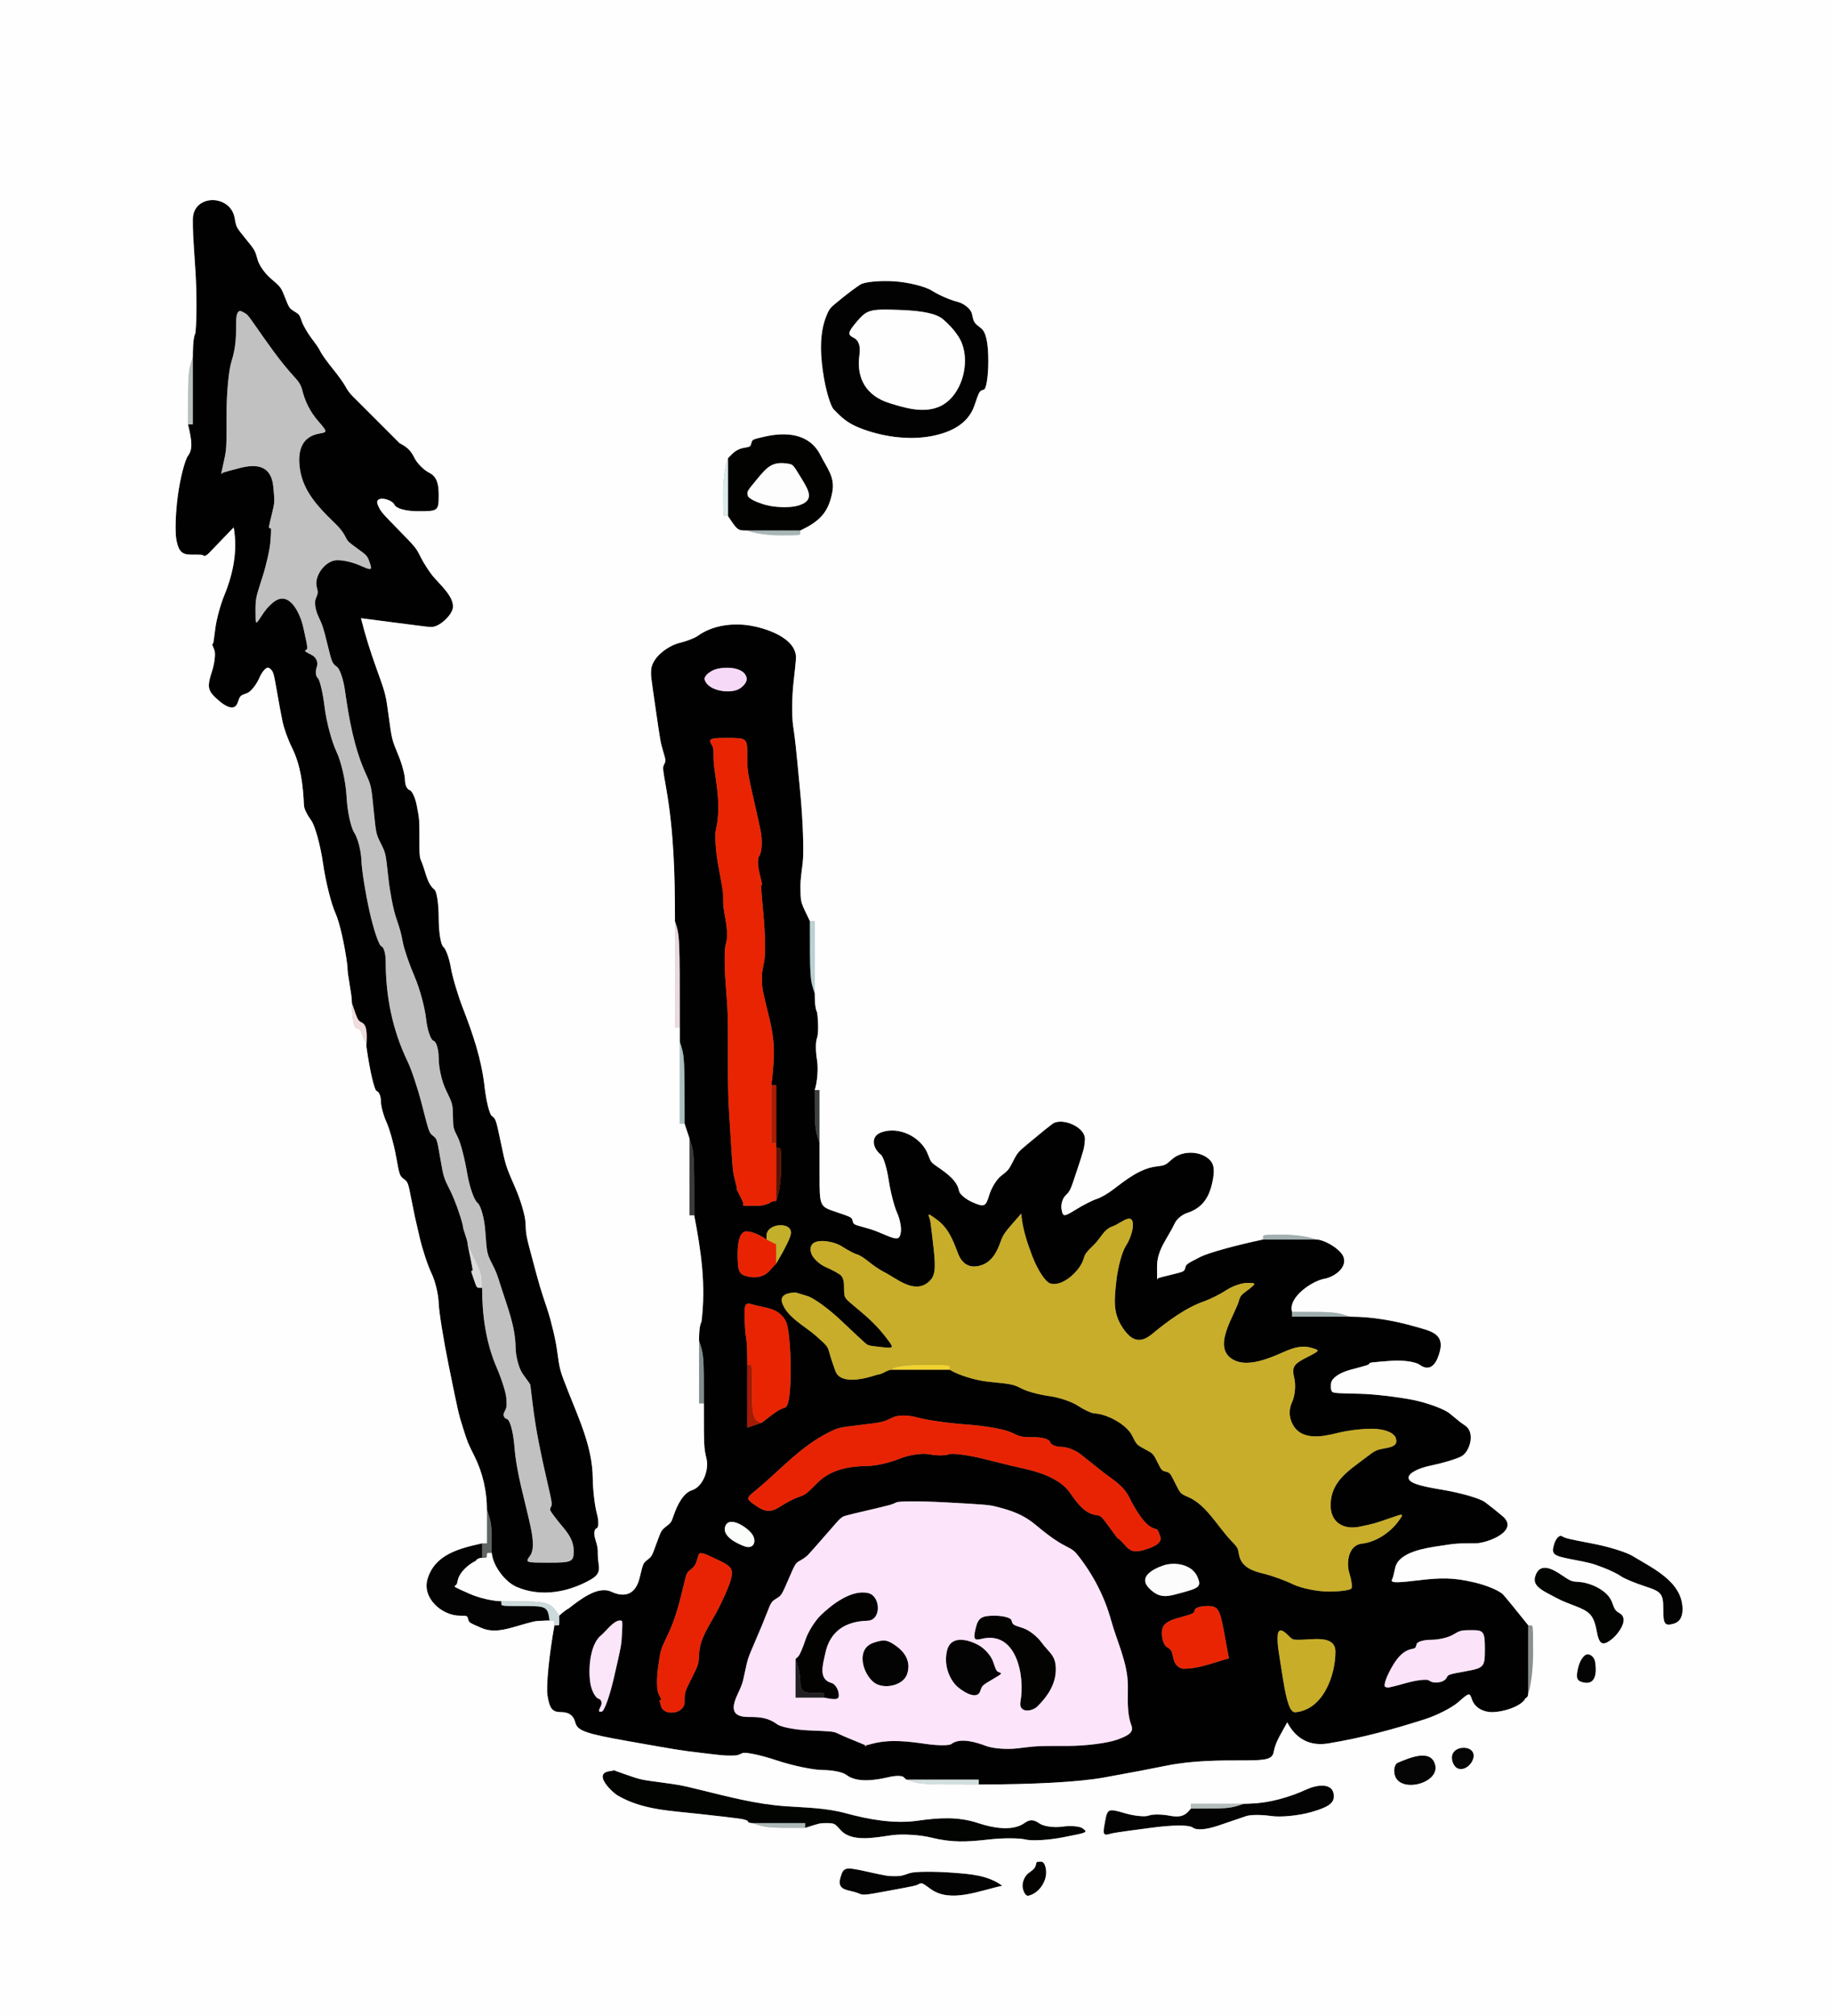 <?xml version="1.0" encoding="UTF-8" standalone="no"?>
<svg version="1.1" xmlns="http://www.w3.org/2000/svg" xmlns:xlink="http://www.w3.org/1999/xlink" width="243.2" height="267.52">
	<rect width="100%" height="100%" fill="#808080" stroke="none"/>
	<g id="dp_dp001">
		<path id="dp_path002" fill="#000100" fill-rule="evenodd" d="M 107.52,122.24 C 106.307,119.747 106.307,119.747 106.273,118.4 C 106.24,117.053 106.24,117.053 106.56,114.493 C 106.736,113.085 106.592,108.909 106.24,105.213 C 105.6,98.493 105.6,98.493 105.28,96.253 C 105.104,95.021 105.128,92.485 105.335,90.62 C 105.709,87.227 105.709,87.227 105.621,86.78 C 105.159,84.431 101.379,83.297 99.523,83.004 C 97.239,82.645 94.567,82.971 92.645,84.369 C 92.244,84.661 91.159,85.084 90.232,85.308 C 88.692,85.68 86.515,87.232 86.433,88.96 C 86.4,89.667 86.4,89.667 87.04,94.08 C 87.68,98.493 87.68,98.493 88.041,99.723 C 88.404,100.953 88.404,100.953 88.179,101.403 C 87.953,101.852 87.953,101.852 88.456,104.72 C 89.427,110.245 89.6,115.989 89.6,121.6 C 89.6,121.6 89.6,122.24 89.6,122.24 C 90.24,124.16 90.24,124.16 90.24,136.32 C 90.24,137.6 90.24,137.6 90.24,138.24 C 90.88,140.16 90.88,140.16 90.88,149.12 L 91.52,151.04 C 92.16,152.96 92.16,152.96 92.16,161.28 C 93.077,166.071 93.735,170.539 93.12,175.393 C 92.8,176 92.8,177.28 92.8,177.92 C 93.44,179.84 93.44,179.84 93.44,186.24 C 93.44,192.067 93.44,192.067 93.799,193.62 C 94.124,195.035 93.335,197.288 91.84,197.76 C 90.653,198.135 89.852,199.876 89.473,200.972 C 89.105,202.035 89.105,202.035 88.444,202.553 C 87.785,203.072 87.785,203.072 87.156,204.8 C 86.528,206.528 86.528,206.528 85.956,206.979 C 85.381,207.428 85.381,207.428 84.908,209.388 C 84.405,211.465 83.06,212.101 81.141,211.215 C 79.331,210.376 76.893,212.356 75.487,213.44 C 74.88,213.76 74.24,214.4 74.24,214.4 C 74.24,214.72 74.24,215.04 74.24,215.36 C 74.24,215.68 74.24,215.68 73.92,215.68 C 73.6,215.68 73.6,215.68 73.6,215.68 C 72.896,219.589 72.481,223.78 72.679,224.993 C 72.969,226.777 73.324,227.2 74.535,227.2 C 75.52,227.2 76.144,227.656 76.36,228.531 C 76.64,229.671 77.656,230.035 83.431,231.057 C 90.173,232.253 90.173,232.253 93.12,232.607 C 96.067,232.96 96.067,232.96 96.96,232.96 C 97.853,232.96 97.853,232.96 98.56,232.64 C 98.949,232.464 100.995,232.896 103.107,233.6 C 105.219,234.304 107.979,234.88 109.24,234.88 C 110.503,234.88 111.901,235.168 112.349,235.52 C 113.805,236.664 116.412,236.192 118.049,235.808 C 118.876,235.615 119.725,235.615 119.936,235.808 C 120.32,236.16 120.32,236.16 120.32,236.16 L 129.92,236.16 L 129.92,236.8 C 137.28,236.8 143.351,236.463 146.56,235.873 C 151.613,234.947 151.613,234.947 154.813,234.307 C 158.373,233.595 161.816,233.6 165.436,233.6 C 168.219,233.6 168.923,233.383 169.083,232.48 C 169.333,231.056 170.203,229.869 170.88,228.547 C 172.007,230.699 173.819,231.763 176.343,231.348 C 180.741,230.625 184.943,229.492 189.187,228.127 C 190.771,227.617 192.744,226.608 193.572,225.885 C 195.073,224.575 195.079,224.575 195.407,225.523 C 195.787,226.62 196.909,227.2 198.08,227.2 C 199.371,227.2 201.933,226.533 202.54,225.319 C 202.88,225.28 202.88,224.64 202.88,224.64 L 202.88,215.68 C 201.509,213.957 200.015,212.128 199.56,211.616 C 199.105,211.104 197.377,210.369 195.72,209.983 C 192.815,209.305 191.257,209.359 188.255,209.711 C 186.232,209.947 184.576,210.139 184.768,209.676 C 184.96,209.213 184.96,209.213 185.215,208.047 C 185.681,205.915 189.359,205.411 191.04,205.153 C 193.347,204.8 193.347,204.8 195.82,204.8 C 197.465,204.8 201.795,203.119 199.443,201.172 C 198.333,200.253 198.333,200.253 197.145,199.34 C 196.492,198.839 193.907,198.091 191.399,197.679 C 187.993,197.119 186.881,196.691 187.004,195.985 C 187.101,195.439 188.331,194.808 189.939,194.481 C 191.461,194.172 193.268,193.632 193.953,193.28 C 195.167,192.657 195.845,190.079 194.527,189.188 C 193.853,188.733 193.853,188.733 192.477,187.592 C 191.721,186.964 189.447,186.131 187.424,185.739 C 185.403,185.348 182.319,184.993 180.572,184.952 C 177.397,184.876 177.397,184.876 176.955,184.755 C 176.709,184.688 176.599,184.131 176.707,183.515 C 176.827,182.839 177.848,182.145 179.299,181.759 C 181.693,181.12 181.693,181.12 181.771,180.96 C 181.847,180.8 181.847,180.8 184.641,180.58 C 186.179,180.46 187.891,180.692 188.448,181.097 C 190.064,182.272 190.835,180.575 191.161,179.248 C 191.732,176.928 189.795,176.596 187.939,176.057 C 185.132,175.244 182.124,174.72 179.2,174.72 L 171.52,174.72 L 171.52,174.08 C 170.951,172.159 174.183,169.975 175.828,169.687 C 177.043,169.475 178.863,168.271 178.36,166.819 C 178.004,165.788 175.84,164.48 174.72,164.48 L 167.68,164.48 C 164.123,165.221 160.373,166.259 159.347,166.788 C 157.479,167.749 157.479,167.749 157.345,168.24 C 157.211,168.731 157.211,168.731 155.439,169.165 C 153.667,169.6 153.667,169.6 153.633,169.76 C 153.6,169.92 153.6,169.92 153.6,168.044 C 153.6,165.787 155.075,164.235 155.963,162.305 C 156.207,161.776 156.941,161.169 157.597,160.957 C 159.608,160.308 160.507,158.917 160.943,156.884 C 161.296,155.232 161.172,154.416 160.475,153.799 C 159.212,152.681 156.887,152.687 155.625,153.803 C 154.672,154.645 154.672,154.645 153.463,154.796 C 151.359,155.059 149.435,156.576 147.787,157.837 C 147.036,158.412 146.121,158.935 145.547,159.117 C 145.011,159.288 143.795,159.908 142.844,160.496 C 141.223,161.499 141.103,161.497 140.921,160.472 C 140.815,159.871 141.032,159.072 141.404,158.696 C 142.08,158.013 142.08,158.013 143.007,155.2 C 143.933,152.387 143.933,152.387 144.025,151.239 C 144.161,149.557 140.927,148.207 139.695,149.151 C 138.813,149.827 138.813,149.827 136.96,151.36 C 135.107,152.893 135.107,152.893 134.5,154.075 C 133.892,155.256 133.892,155.256 132.867,156.061 C 132.301,156.504 131.609,157.635 131.327,158.572 C 130.855,160.135 130.671,160.217 129.132,159.549 C 128.209,159.148 127.391,158.468 127.315,158.035 C 127.069,156.647 125.616,155.641 124.513,154.88 C 123.587,154.24 123.587,154.24 123.188,153.189 C 122.3,150.851 119.291,149.403 116.989,150.263 C 115.476,150.828 115.875,152.392 116.937,153.228 C 117.268,153.488 117.733,154.989 117.969,156.564 C 118.207,158.139 118.709,160.103 119.088,160.931 C 119.468,161.757 119.689,162.933 119.581,163.544 C 119.413,164.493 119.136,164.548 117.647,163.927 C 115.907,163.2 115.907,163.2 114.612,162.841 C 113.317,162.483 113.317,162.483 113.187,162.004 C 113.056,161.524 113.056,161.524 110.928,160.805 C 108.805,160.089 108.8,160.075 108.8,155.884 C 108.8,154.88 108.8,152.96 108.8,151.68 C 108.16,149.76 108.16,149.76 108.16,144.64 C 108.512,143.547 108.645,141.743 108.455,140.628 C 108.264,139.515 108.264,138.217 108.455,137.748 C 108.645,137.277 108.656,135.756 108.48,134.367 C 108.16,133.76 108.16,132.48 108.16,131.84 C 107.52,129.92 107.52,129.92 107.52,122.24 Z M 126.08,181.76 C 127.173,182.464 129.507,183.184 131.267,183.36 C 134.467,183.68 134.467,183.68 135.747,184.32 C 136.451,184.672 138.06,185.096 139.324,185.263 C 140.587,185.429 142.284,186.005 143.096,186.543 C 143.913,187.083 144.889,187.536 145.28,187.553 C 146.937,187.632 149.541,189.003 150.293,190.507 C 150.901,191.723 150.901,191.723 151.995,192.309 C 153.088,192.896 153.088,192.896 153.647,194.015 C 154.207,195.132 154.207,195.132 154.763,195.284 C 155.317,195.436 155.317,195.436 156.012,196.823 C 156.705,198.212 156.705,198.212 157.747,198.659 C 160.123,199.681 161.655,202.572 163.405,204.412 C 164.317,205.371 164.317,205.371 164.481,206.303 C 164.775,207.963 166.301,208.485 167.819,208.843 C 168.835,209.084 170.564,209.712 171.659,210.24 C 172.753,210.768 174.899,211.2 176.425,211.2 C 177.952,211.2 179.297,211.005 179.416,210.768 C 179.536,210.531 179.408,209.632 179.133,208.773 C 178.699,207.408 178.973,205.028 180.796,204.839 C 182.632,204.649 184.56,203.351 185.616,201.9 C 186.42,200.793 186.42,200.793 184.444,201.483 C 182.467,202.173 182.467,202.173 180.499,202.587 C 178.395,203.031 176.64,202.055 176.64,199.748 C 176.64,196.585 179.059,195.14 181.273,193.451 C 182.639,192.408 182.639,192.408 184.144,192.132 C 185.196,191.937 185.54,191.544 185.291,190.821 C 185.071,190.185 184.063,189.721 182.673,189.615 C 181.429,189.519 179.14,189.759 177.583,190.148 C 175.5,190.669 172.633,191.243 171.52,188.835 C 171.088,187.903 171.099,186.979 171.551,185.992 C 171.92,185.189 172.039,183.777 171.815,182.853 C 171.473,181.437 171.713,181.021 173.351,180.187 C 175.293,179.2 175.293,179.2 174.047,178.843 C 172.655,178.443 171.421,178.961 170.165,179.515 C 168.411,180.287 165.655,181.429 163.807,180.48 C 160.679,178.875 164.003,174.493 164.524,172.431 C 164.685,171.789 165.235,171.521 165.749,171.116 C 166.793,170.296 166.781,170.24 165.556,170.24 C 164.837,170.24 163.595,170.672 162.797,171.2 C 162,171.728 160.66,172.399 159.823,172.692 C 157.391,173.54 154.931,175.372 152.961,177.004 C 151.412,178.287 150.316,177.964 149.221,176.459 C 147.685,174.348 147.923,172.58 148.187,170.048 C 148.379,168.219 148.955,166.088 149.467,165.315 C 149.98,164.54 150.4,163.303 150.4,162.564 C 150.4,160.741 148.723,162.377 147.769,162.708 C 146.491,163.151 146.255,164.145 145.28,165.12 C 144.067,166.333 144.067,166.333 143.803,167.176 C 143.353,168.607 141.057,170.827 139.411,170.307 C 138.767,170.104 137.711,168.479 137.005,166.605 C 136.317,164.78 135.724,162.984 135.569,161.041 L 134.379,162.408 C 133.38,163.552 133.129,163.933 132.833,164.767 C 132.337,166.161 131.659,167.479 130.179,167.923 C 128.664,168.377 127.679,167.661 127.167,166.304 C 126.505,164.551 125.899,162.952 124.351,161.827 C 123.469,161.184 123.136,160.943 123.328,161.464 C 123.52,161.987 123.52,161.987 123.929,165.579 C 124.257,168.451 124.132,169.355 123.301,170.089 C 121.373,171.795 119.041,169.632 117.303,168.764 C 116.813,168.52 115.928,167.921 115.335,167.435 C 114.707,166.919 114.039,166.505 113.735,166.441 C 113.448,166.383 112.516,165.885 111.663,165.339 C 110.64,164.683 107.103,163.943 107.664,166.221 C 107.827,166.883 108.716,167.752 109.64,168.153 C 110.565,168.555 111.475,169.059 111.66,169.275 C 112.2,169.897 111.987,170.833 112.075,171.616 C 112.151,172.285 112.151,172.285 113.961,173.789 C 115.365,174.955 116.541,176.06 117.645,177.511 C 118.725,178.928 118.715,178.949 117.005,178.757 C 115.267,178.56 115.267,178.56 114.88,178.24 C 114.64,178.041 113.399,176.884 111.603,175.185 C 110.012,173.68 108.027,172.24 107.189,171.985 C 105.667,171.52 105.667,171.52 105.6,171.52 C 104.743,171.52 103.448,171.773 103.837,172.899 C 104.501,174.816 106.872,175.984 108.341,177.285 C 109.869,178.64 109.869,178.64 110.164,179.72 C 110.375,180.493 110.636,181.161 110.899,181.92 C 111.587,183.909 115.18,182.852 116.513,182.4 C 117.12,182.4 117.76,181.76 118.4,181.76 Z M 132.513,200 C 131.267,199.68 131.267,199.68 125.473,199.36 C 122.287,199.184 119.377,199.184 119.007,199.36 C 118.333,199.68 118.333,199.68 115.168,200.423 C 112.003,201.165 112.003,201.165 111.681,201.416 C 111.36,201.667 111.36,201.667 109.473,203.84 C 108.436,205.036 107.428,206.172 107.233,206.367 C 107.039,206.561 106.592,206.879 106.24,207.073 C 105.6,207.427 105.6,207.427 104.677,209.559 C 103.755,211.689 103.755,211.689 103.077,212.119 C 102.4,212.547 102.4,212.547 101.793,214.08 C 101.187,215.613 101.187,215.613 100.227,217.853 C 99.267,220.093 99.267,220.093 98.913,221.76 C 98.56,223.427 98.56,223.427 97.873,224.927 C 97.093,226.628 97.093,227.84 99.345,227.84 C 100.877,227.84 101.928,227.904 103.188,228.82 C 103.688,229.184 105.572,229.544 107.375,229.621 C 110.653,229.76 110.653,229.76 111.327,230.08 C 112,230.4 112,230.4 113.567,231.04 C 115.133,231.68 115.133,231.68 114.88,231.68 C 114.627,231.68 114.627,231.68 115.907,231.36 C 118.264,230.771 120.651,231.096 123.025,231.431 C 124.549,231.645 126.02,231.645 126.292,231.431 C 127.455,230.512 129.707,231.229 130.88,231.68 C 131.796,232.032 133.699,232.176 135.107,232 C 137.667,231.68 137.667,231.68 141.827,231.68 C 144.115,231.68 147.024,231.309 148.291,230.855 C 150.081,230.215 150.501,229.779 150.177,228.901 C 149.552,227.213 149.753,225.395 149.727,223.613 C 149.681,220.581 148.277,217.839 147.487,214.973 C 146.611,211.801 145.02,208.764 142.944,206.207 C 142.617,205.804 142.332,205.596 141.629,205.247 C 140.076,204.473 138.716,203.372 137.385,202.269 C 135.904,201.04 134.353,200.472 132.513,200 Z M 102.4,144 C 102.904,139.919 102.843,138.009 102.113,135.04 C 101.187,131.267 101.187,131.267 101.153,130.24 C 101.12,129.213 101.12,129.213 101.44,127.613 C 101.616,126.733 101.587,124.084 101.376,121.727 C 100.991,117.44 100.991,117.44 101.1,117.44 C 101.208,117.44 101.208,117.44 100.801,115.763 C 100.579,114.841 100.56,113.891 100.759,113.651 C 100.957,113.409 101.12,112.667 101.12,112 C 101.12,110.787 101.12,110.787 100.16,106.56 C 99.2,102.333 99.2,102.333 99.2,100.127 C 99.2,97.972 99.139,97.92 96.591,97.92 C 94.957,97.92 93.981,97.92 94.351,98.593 C 94.72,99.267 94.72,99.267 94.72,100.227 C 94.72,101.187 94.72,101.187 95.04,103.427 C 95.359,105.656 95.565,107.869 95.04,110.08 C 94.864,110.821 95.008,112.98 95.36,114.88 C 96,118.333 96,118.333 96,119.293 C 96,120.253 96,120.253 96.363,122.297 C 96.563,123.421 96.563,124.747 96.363,125.244 C 96.163,125.74 96.144,128.019 96.32,130.307 C 96.64,134.467 96.64,134.467 96.64,139.907 C 96.64,145.347 96.64,145.347 96.96,150.4 C 97.28,155.453 97.28,155.453 97.571,156.607 C 97.861,157.76 97.861,157.76 97.811,157.76 C 97.76,157.76 97.76,157.76 98.24,158.72 C 98.72,159.68 98.72,159.68 98.64,159.84 C 98.56,160 98.56,160 99.873,160 C 101.187,160 101.187,160 102.113,159.68 C 102.4,159.36 103.04,159.36 103.04,159.36 C 103.392,158.539 103.68,156.619 103.68,155.093 C 103.68,152.32 103.68,152.32 103.36,152.32 C 103.04,152.32 103.04,152.32 103.04,152.32 L 103.04,151.68 L 103.04,144 Z M 128.336,189.032 C 126.003,188.868 123.1,188.46 121.887,188.127 C 120.496,187.744 119.219,187.744 118.433,188.127 C 117.187,188.733 117.187,188.733 114.24,189.087 C 111.293,189.44 111.293,189.44 110.013,190.08 C 106.089,192.041 103.372,195.329 100.025,198.011 C 99.132,198.725 99.119,198.923 99.931,199.513 C 101.207,200.441 102.057,200.92 103.532,199.943 C 104.281,199.447 105.355,198.881 105.92,198.687 C 106.947,198.333 106.947,198.333 108.48,196.8 C 110.347,194.933 112.751,194.571 115.267,194.527 C 116.323,194.508 118.195,194.076 119.427,193.567 C 120.659,193.057 122.437,192.795 123.379,192.984 C 124.32,193.172 125.472,193.172 125.939,192.984 C 126.405,192.795 128.515,193.072 130.627,193.6 C 134.467,194.56 134.467,194.56 136.067,194.913 C 138.083,195.359 140.801,196.291 142.013,198.047 C 142.809,199.199 143.915,200.789 145.372,201.019 C 146.171,201.145 146.171,201.145 147.235,202.607 C 148.297,204.069 148.297,204.069 148.421,204.148 C 148.829,204.405 149.147,204.856 149.479,205.204 C 150.22,205.979 150.816,206.043 152.383,205.515 C 153.691,205.072 154.245,204.531 154.029,203.908 C 153.704,202.967 153.704,202.967 153.269,202.848 C 151.869,202.467 150.503,199.887 149.909,198.699 C 149.089,197.059 147.656,196.32 146.24,195.2 C 144.707,193.987 144.707,193.987 143.473,192.993 C 142.795,192.447 141.641,192 140.909,192 C 140.177,192 139.5,191.712 139.404,191.36 C 139.308,191.008 138.416,190.72 137.421,190.72 C 135.613,190.72 135.613,190.72 134.096,190.025 C 133.26,189.643 130.668,189.196 128.336,189.032 Z M 95.475,207.079 C 93.507,206.147 93.507,206.147 93.153,206.113 C 92.8,206.08 92.8,206.08 92.552,206.937 C 92.356,207.62 92.187,207.888 91.723,208.252 C 91.141,208.709 91.141,208.709 90.691,210.628 C 90.165,212.863 89.607,214.953 88.607,217.027 C 87.68,218.947 87.68,218.947 87.341,221.436 C 87.155,222.807 87.191,224.303 87.421,224.763 C 87.84,225.6 87.84,225.6 87.688,225.6 C 87.535,225.6 87.535,225.6 87.752,226.4 C 88.129,227.781 90.88,227.429 90.88,225.887 C 90.88,224.573 90.88,224.573 91.807,222.72 C 92.733,220.867 92.733,220.867 92.8,219.52 C 92.903,217.452 94.059,215.88 95.04,214.08 C 95.883,212.533 96.769,210.535 97.008,209.639 C 97.377,208.255 97.147,207.871 95.475,207.079 Z M 101.12,188.8 C 103.025,187.301 103.511,186.984 104.173,186.804 C 104.709,186.657 104.96,185 104.96,181.581 C 104.96,178.827 104.68,176.029 104.339,175.364 C 103.383,173.503 101.657,173.616 99.879,173.096 C 98.705,172.752 98.727,173.12 98.952,176.936 C 99.2,177.92 99.2,179.84 99.2,181.12 L 99.2,189.44 Z M 197.12,218.812 C 197.12,216.58 196.953,216.32 195.52,216.32 C 193.92,216.32 193.92,216.32 192.821,216.96 C 192.216,217.312 190.932,217.6 189.969,217.6 C 189.007,217.6 188.149,217.851 188.067,218.157 C 187.915,218.715 187.915,218.715 187.364,218.831 C 185.867,219.147 184.955,220.812 184.347,222.027 C 183.891,222.939 183.684,223.752 183.887,223.84 C 184.253,224 184.253,224 186.752,223.312 C 188.125,222.935 189.452,222.791 189.699,222.992 C 190.295,223.481 191.703,223.313 192.049,222.62 C 192.26,222.2 192.26,222.2 194.689,221.753 C 197.011,221.325 197.12,221.193 197.12,218.812 Z M 170.953,216.96 C 170.149,216.147 169.6,216.068 169.6,217.313 C 169.6,218.307 169.6,218.307 170.319,222.797 C 170.832,226.004 171.299,227.267 171.952,227.211 C 175.657,226.896 177.28,222.316 177.28,219.167 C 177.28,216.9 174.16,217.6 172.513,217.6 C 171.587,217.6 171.587,217.6 170.953,216.96 Z M 162.497,216.591 C 161.932,213.505 161.687,213.12 160.291,213.12 C 159.427,213.12 158.672,213.344 158.613,213.617 C 158.507,214.116 158.507,214.116 156.373,214.708 C 154.772,215.152 154.24,215.656 154.24,216.724 C 154.24,217.508 154.528,218.328 154.88,218.548 C 155.52,218.947 155.52,218.947 155.803,220.193 C 155.959,220.88 156.549,221.44 157.116,221.44 C 159.152,221.44 161.183,220.6 163.132,220.061 Z M 103.04,167.68 C 104.233,165.664 104.929,164.244 104.995,163.697 C 105.193,162.056 101.76,162.291 101.76,163.977 C 101.76,163.84 101.76,164.48 101.76,164.48 C 100.683,163.729 99.379,163.261 98.861,163.44 C 98.235,163.657 97.92,164.664 97.92,166.457 C 97.92,168.825 98.113,169.184 99.525,169.443 C 100.499,169.623 101.507,169.333 102.085,168.709 C 102.4,168.32 103.04,167.68 103.04,167.68 Z M 82.572,216.673 C 82.651,215.04 82.651,215.04 82.287,215.04 C 81.447,215.04 80.383,216.54 79.771,217.032 C 78.224,218.279 78.035,221.949 78.437,223.695 C 78.635,224.547 79.1,225.327 79.475,225.428 C 79.848,225.529 79.968,225.985 79.74,226.44 C 79.513,226.896 79.327,227.268 79.916,227.107 C 80.24,227.019 80.953,225.001 81.499,222.627 C 82.493,218.307 82.493,218.307 82.572,216.673 Z M 158.981,209.288 C 158.28,207.596 155.976,207.203 154.403,207.745 C 152.991,208.232 151.1,209.275 152.523,210.736 C 154.047,212.301 155.139,211.816 157.176,211.267 C 159.243,210.708 159.468,210.461 158.981,209.288 Z M 99.119,89.996 C 98.827,88.333 95.757,88.433 94.684,88.935 C 93.96,89.275 93.444,89.827 93.536,90.164 C 93.947,91.672 96.793,92.083 98.013,91.473 C 98.704,91.128 99.201,90.464 99.119,89.996 Z M 99.973,203.787 C 99.507,202.853 96.863,201.025 96.288,202.508 C 95.767,203.86 97.925,204.876 98.879,205.207 C 99.948,205.576 100.433,204.707 99.973,203.787 Z "/>
		<path id="dp_path003" fill="#000100" fill-rule="evenodd" d="M 65.28,206.08 C 65.441,207.784 67.036,209.909 68.573,210.577 C 71.825,211.988 75.483,211.283 78.412,209.611 C 80.084,208.656 79.36,207.849 79.36,206.333 C 79.36,205.373 79.36,205.373 79.004,204.165 C 78.809,203.501 78.893,202.891 79.193,202.809 C 79.492,202.727 79.508,201.831 79.228,200.816 C 78.949,199.803 78.704,197.677 78.687,196.093 C 78.64,192.175 76.976,188.535 75.553,184.96 C 74.307,181.827 74.307,181.827 73.953,179.2 C 73.759,177.755 73.168,175.277 72.64,173.693 C 71.68,170.813 71.68,170.813 70.753,167.36 C 69.827,163.907 69.827,163.907 69.76,162.24 C 69.723,161.324 69.119,159.257 68.416,157.649 C 67.139,154.725 67.139,154.725 66.484,151.612 C 65.829,148.5 65.829,148.5 65.275,148.064 C 64.968,147.824 64.541,146.076 64.325,144.18 C 63.907,140.493 62.771,137.196 61.44,133.76 C 60.773,132.037 60.055,129.615 59.845,128.376 C 59.635,127.139 59.187,125.911 58.851,125.645 C 58.515,125.381 58.24,123.664 58.24,121.829 C 58.24,119.993 57.988,118.295 57.681,118.053 C 56.663,117.252 56.489,115.595 56,114.453 C 55.68,113.707 55.68,113.707 55.68,111.22 C 55.68,108.733 55.68,108.733 55.321,106.865 C 55.124,105.839 54.693,104.923 54.361,104.833 C 54.031,104.743 53.76,104.144 53.76,103.501 C 53.76,102.859 53.368,101.389 52.891,100.237 C 52.021,98.141 52.021,98.141 51.611,95.117 C 51.2,92.093 51.2,92.093 49.953,88.64 C 49.164,86.453 48.483,84.289 47.919,82.037 L 52.405,82.619 C 56.893,83.2 56.893,83.2 57.28,83.2 C 58.327,83.2 59.937,81.688 60.108,80.72 C 60.379,79.184 58.26,77.465 57.36,76.32 C 56.876,75.704 56.196,74.632 55.849,73.937 C 55.217,72.676 55.217,72.676 52.889,70.292 C 50.56,67.907 50.56,67.907 50.165,67.02 C 49.569,65.684 51.955,66.149 52.373,66.987 C 52.628,67.497 53.893,67.84 55.52,67.84 C 58.201,67.84 58.24,67.808 58.24,65.6 C 58.24,64 57.873,63.177 56.96,62.72 C 56.256,62.368 55.392,61.504 55.04,60.8 C 54.511,59.741 54.053,59.339 53.053,58.813 C 51.604,57.364 50.156,55.916 48.707,54.467 C 47.427,53.187 47.427,53.187 46.832,52.597 C 46.453,52.223 46.092,51.733 45.839,51.251 C 45.619,50.833 44.88,49.803 44.193,48.96 C 43.508,48.117 42.788,47.124 42.593,46.753 C 42.24,46.08 42.24,46.08 41.313,44.833 C 40.804,44.148 40.245,43.173 40.071,42.668 C 39.755,41.751 39.755,41.751 39.077,41.321 C 38.4,40.893 38.4,40.893 37.845,39.497 C 37.291,38.101 37.291,38.101 35.925,36.937 C 35.175,36.297 34.401,35.197 34.207,34.493 C 33.853,33.213 33.853,33.213 32.607,31.68 C 31.36,30.147 31.36,30.147 31.155,28.945 C 30.605,25.732 25.6,25.727 25.6,29.124 C 25.6,30.787 25.6,30.787 25.941,35.928 C 26.129,38.756 26.129,42.484 25.941,44.215 C 25.6,44.8 25.6,46.72 25.6,47.36 L 25.6,56.32 L 24.96,56.32 C 25.547,58.725 25.547,59.672 24.96,60.48 C 24.541,61.055 23.939,63.393 23.62,65.676 C 23.301,67.959 23.215,70.676 23.428,71.713 C 23.728,73.168 24.167,73.6 25.348,73.6 C 26.88,73.6 26.88,73.6 27.055,73.76 C 27.151,73.848 27.453,73.689 27.728,73.407 C 28.832,72.271 29.925,71.127 31.023,69.984 C 31.569,73.08 30.959,76.123 29.76,79.04 C 29.268,80.236 28.744,82.164 28.592,83.327 C 28.319,85.44 28.319,85.44 28.22,85.44 C 28.123,85.44 28.123,85.44 28.461,86.273 C 28.648,86.732 28.485,88.059 28.101,89.223 C 27.537,90.939 27.591,91.531 28.389,92.356 C 28.959,92.944 30.988,94.871 31.553,93.237 C 31.877,92.301 31.877,92.301 32.78,91.988 C 33.276,91.816 34.021,90.897 34.433,89.947 C 34.847,88.995 35.433,88.412 35.737,88.651 C 36.292,89.087 36.292,89.087 36.74,91.616 C 37.187,94.147 37.187,94.147 37.507,95.747 C 37.683,96.627 38.244,98.181 38.753,99.2 C 39.94,101.572 40.229,104.245 40.353,106.88 C 40.373,107.317 40.741,108.076 41.313,108.867 C 41.823,109.571 42.528,112.133 42.88,114.56 C 43.232,116.987 43.972,119.955 44.524,121.156 C 45.076,122.355 45.797,125.539 46.124,128.229 C 46.08,129.28 46.72,131.84 46.72,133.12 C 47.504,135.432 47.504,135.432 48.072,135.716 C 48.916,136.137 48.64,138.108 48.64,138.88 C 49.084,142.041 49.699,144.696 50.004,144.779 C 50.309,144.863 50.56,145.456 50.56,146.099 C 50.56,146.741 50.891,147.995 51.296,148.884 C 51.7,149.773 52.26,151.74 52.539,153.255 C 53.045,156.011 53.045,156.011 53.605,156.449 C 54.164,156.889 54.164,156.889 54.603,159.117 C 55.04,161.347 55.04,161.347 55.713,164.227 C 56.084,165.811 56.788,167.941 57.28,168.96 C 57.772,169.979 58.2,171.744 58.233,172.884 C 58.265,174.021 58.872,177.796 59.58,181.271 C 60.867,187.587 60.867,187.587 61.473,189.507 C 62.08,191.427 62.08,191.427 63.007,193.28 C 64.075,195.415 64.64,197.928 64.64,200.32 C 65.28,202.24 65.28,202.24 65.28,206.08 Z M 64,170.88 C 64,174.456 64.495,178.135 65.92,181.44 C 66.587,182.987 67.167,184.807 67.208,185.483 C 67.284,186.713 67.284,186.713 66.935,187.411 C 66.743,187.795 66.908,188.197 67.303,188.304 C 67.696,188.412 68.137,190.021 68.283,191.883 C 68.569,195.563 69.673,199.033 70.443,202.62 C 70.861,204.573 70.84,205.795 70.38,206.427 C 69.701,207.36 69.701,207.36 72.931,207.36 C 75.907,207.36 76.16,207.24 76.16,205.835 C 76.16,203.997 74.915,202.944 73.875,201.591 C 72.936,200.368 72.936,200.368 73.132,199.977 C 73.327,199.588 73.327,199.588 72.537,196.147 C 71.809,192.98 71.149,189.853 70.753,186.627 C 70.4,183.747 70.4,183.747 70.367,183.68 C 70.333,183.613 70.333,183.613 69.407,182.333 C 68.897,181.629 68.464,180.045 68.447,178.813 C 68.404,175.981 67.372,173.487 66.527,170.813 C 65.92,168.893 65.92,168.893 65.28,167.613 C 64.64,166.333 64.64,166.333 64.413,163.287 C 64.289,161.611 63.821,159.952 63.375,159.6 C 62.928,159.249 62.309,157.452 62,155.607 C 61.692,153.763 61.152,151.677 60.8,150.973 C 60.16,149.693 60.16,149.693 60.127,148.093 C 60.093,146.493 60.093,146.493 59.167,144.573 C 58.657,143.517 58.24,141.673 58.24,140.476 C 58.24,139.277 57.931,138.213 57.552,138.111 C 57.175,138.008 56.727,136.684 56.559,135.168 C 56.391,133.652 55.707,131.147 55.04,129.6 C 54.373,128.053 53.683,126.067 53.507,125.187 C 53.187,123.587 53.187,123.587 52.547,121.667 C 52.195,120.611 51.748,118.277 51.553,116.48 C 51.2,113.213 51.2,113.213 50.56,111.933 C 49.92,110.653 49.92,110.653 49.6,107.453 C 49.28,104.253 49.28,104.253 48.537,102.62 C 46.997,99.233 46.303,95.259 45.789,91.596 C 45.592,90.192 45.127,88.805 44.756,88.513 C 44.08,87.984 44.08,87.984 43.481,85.559 C 42.88,83.133 42.88,83.133 42.227,81.713 C 41.867,80.933 41.723,79.925 41.907,79.473 C 42.24,78.653 42.24,78.653 42.048,77.896 C 41.687,76.472 43.076,74.535 44.547,74.352 C 45.252,74.264 46.647,74.547 47.647,74.981 C 49.231,75.668 49.464,75.769 49.115,74.76 C 48.765,73.749 48.765,73.749 47.468,72.807 C 46.171,71.863 46.171,71.863 45.823,71.165 C 45.289,70.1 44.271,69.285 43.453,68.447 C 41.576,66.52 40.024,64.568 39.761,61.78 C 39.56,59.635 40.155,57.931 42.393,57.535 C 43.484,57.343 43.481,57.317 42.265,55.904 C 41.16,54.621 40.525,53.353 40.111,51.725 C 39.961,51.135 39.683,50.668 39.117,50.059 C 37.103,47.888 35.393,45.344 33.691,42.927 C 32.823,41.691 32.823,41.691 32.091,41.327 C 31.641,41.1 31.36,41.573 31.36,42.56 C 31.36,44.509 31.331,46.107 30.72,48 C 30.368,49.093 30.08,52.147 30.08,54.787 C 30.08,59.587 30.08,59.587 29.7,61.313 C 29.32,63.04 29.32,63.04 29.413,62.88 C 29.507,62.72 29.507,62.72 31.788,62.117 C 34.172,61.488 36.012,61.831 36.28,64.573 C 36.48,66.627 36.48,66.627 36.057,68.353 C 35.633,70.08 35.633,70.08 35.828,70.08 C 36.023,70.08 36.023,70.08 35.899,71.873 C 35.829,72.86 35.356,74.963 34.847,76.547 C 33.92,79.427 33.92,79.427 33.92,81.197 C 33.92,82.967 33.92,82.967 34.699,81.763 C 35.193,80.999 35.612,80.453 36.324,79.895 C 38.484,78.197 39.907,81.648 40.24,83.159 C 40.885,86.08 40.885,86.08 40.636,86.24 C 40.387,86.4 40.387,86.4 41.403,86.925 C 41.995,87.231 42.265,87.892 42.051,88.511 C 41.848,89.096 41.904,89.748 42.176,89.961 C 42.448,90.175 42.861,91.924 43.095,93.848 C 43.329,95.772 44.04,98.435 44.675,99.764 C 45.309,101.093 45.908,103.757 46.004,105.684 C 46.1,107.611 46.565,109.781 47.035,110.508 C 47.505,111.236 47.931,112.892 47.979,114.189 C 48.027,115.485 48.516,118.544 49.065,120.984 C 49.615,123.424 50.32,125.491 50.632,125.576 C 50.944,125.661 51.2,126.544 51.2,127.539 C 51.2,132.207 52.087,136.667 54.113,140.867 C 54.623,141.923 55.475,144.48 56.004,146.552 C 56.968,150.316 56.968,150.316 57.487,150.723 C 58.004,151.129 58.004,151.129 58.443,153.677 C 58.88,156.227 58.88,156.227 59.84,158.147 C 60.368,159.203 61.088,161.204 61.44,162.593 C 61.44,163.2 62.08,164.48 62.08,165.12 C 62.808,168.64 62.808,168.64 62.66,168.64 C 62.511,168.64 62.511,168.64 62.899,169.76 C 63.285,170.88 63.285,170.88 63.643,170.88 C 64,170.88 64,170.88 64,170.88 Z "/>
		<path id="dp_path004" fill="#010201" fill-rule="evenodd" d="M 123.707,38.569 C 122.789,37.996 120.499,37.435 118.619,37.323 C 116.739,37.211 114.753,37.408 114.207,37.76 C 113.66,38.112 112.523,38.96 111.68,39.647 C 110.147,40.893 110.147,40.893 109.769,41.765 C 108.659,44.327 108.924,47.509 109.384,50.184 C 109.707,52.052 110.283,53.909 110.664,54.311 C 111.765,55.465 112.539,56.152 114.088,56.772 C 116.971,57.924 120.501,58.455 123.587,57.887 C 126.023,57.437 128.5,56.351 129.361,53.801 C 130.013,51.873 130.013,51.873 130.607,51.711 C 130.933,51.621 131.2,49.92 131.2,47.928 C 131.2,45.469 130.892,44.068 130.24,43.56 C 129.28,42.813 129.28,42.813 129.023,41.639 C 128.88,40.995 128.001,40.273 127.069,40.039 C 126.103,39.797 124.656,39.164 123.707,38.569 Z M 125.245,42.412 C 124.381,41.648 122.659,41.257 119.6,41.136 C 115.529,40.973 115.093,41.087 113.772,42.647 C 112.532,44.112 112.475,44.399 113.345,44.832 C 114.003,45.161 114.26,45.944 114.092,47.115 C 113.637,50.303 115.093,52.577 118.107,53.503 C 120.18,54.14 122.472,54.84 124.571,54.012 C 127.803,52.735 129.104,47.552 127.245,44.68 C 126.657,43.773 126.056,43.131 125.245,42.412 Z "/>
		<path id="dp_path005" fill="#020201" fill-rule="evenodd" d="M 106.24,70.4 C 108.735,69.205 109.948,68.092 110.483,65.345 C 110.883,63.295 109.787,62.133 108.933,60.427 C 107.452,57.463 104.312,57.291 101.425,57.957 C 99.877,58.315 99.877,58.315 99.747,58.796 C 99.615,59.277 99.615,59.277 98.735,59.432 C 98.18,59.529 97.629,59.811 97.247,60.193 C 97.28,60.16 96.64,60.8 96.64,60.8 L 96.64,68.48 C 97.92,70.4 97.92,70.4 99.2,70.4 Z M 104.688,61.543 C 102.46,61.149 101.78,62.043 100.412,63.692 C 99.131,65.236 99.131,65.236 99.289,65.823 C 99.377,66.145 100.455,66.68 101.681,67.012 C 102.908,67.343 104.755,67.397 105.783,67.135 C 108.24,66.505 107.411,65.144 106.361,63.429 C 105.269,61.645 105.269,61.645 104.688,61.543 Z "/>
		<path id="dp_path006" fill="#020201" fill-rule="evenodd" d="M 109.44,225.28 C 111.168,225.636 111.479,225.527 111.319,224.617 C 111.212,224.019 110.792,223.437 110.384,223.327 C 108.581,222.835 109.257,220.856 109.539,219.476 C 110.152,216.457 112.221,215.155 115.167,215.068 C 117.041,215.013 116.908,211.808 115.287,211.408 C 113.052,210.859 110.389,212.941 108.928,214.369 C 108.155,215.127 107.249,216.587 106.919,217.615 C 106.588,218.641 106.156,219.635 105.959,219.82 C 105.6,220.16 105.6,220.16 105.6,220.16 C 105.952,220.981 106.24,222.325 106.24,223.147 C 106.24,224.313 106.591,224.64 107.84,224.64 C 109.44,224.64 109.44,224.64 109.44,224.96 C 109.44,225.28 109.44,225.28 109.44,225.28 Z "/>
		<path id="dp_path007" fill="#5f1001" fill-rule="evenodd" d="M 103.04,152.32 L 103.04,159.36 C 103.392,158.539 103.68,156.619 103.68,155.093 C 103.68,152.32 103.68,152.32 103.36,152.32 C 103.04,152.32 103.04,152.32 103.04,152.32 Z "/>
		<path id="dp_path008" fill="#020302" fill-rule="evenodd" d="M 64,204.8 C 60.963,205.473 57.736,206.265 56.76,209.52 C 55.995,212.072 58.677,214.4 61.057,214.4 C 62.021,214.4 62.021,214.4 62.147,214.859 C 62.272,215.316 62.272,215.316 63.872,216.011 C 65.052,216.523 66.195,216.495 68.223,215.907 C 70.973,215.107 70.973,215.107 71.967,215.073 C 72.32,215.04 72.96,215.04 72.96,215.04 C 72.709,213.211 72.552,213.12 69.628,213.12 C 66.56,213.12 66.56,213.12 66.56,212.8 C 66.56,212.48 66.56,212.48 66.56,212.48 C 65.467,212.48 63.596,212.048 62.4,211.52 C 60.227,210.56 60.227,210.56 60.441,210.4 C 60.655,210.24 60.655,210.24 60.761,209.727 C 60.991,208.615 62.197,207.585 63.157,207.124 C 63.36,206.72 64,206.72 64,206.72 C 64,206.187 64,205.653 64,205.12 C 64,204.8 64,204.8 64,204.8 Z "/>
		<path id="dp_path009" fill="#020302" fill-rule="evenodd" d="M 158.08,240 C 157.349,240.98 156.652,241.209 155.241,240.935 C 154.215,240.735 152.977,240.731 152.493,240.925 C 152.009,241.12 150.581,240.977 149.319,240.608 C 147.095,239.956 147.013,239.992 146.684,241.781 C 146.452,243.049 146.345,243.627 147.125,243.413 C 147.907,243.2 147.907,243.2 152.711,242.559 C 155.723,242.156 157.823,242.141 158.343,242.519 C 158.877,242.907 160.103,242.805 161.792,242.235 C 164.413,241.347 164.413,241.347 165.44,240.993 C 166.005,240.799 167.492,240.795 168.744,240.983 C 169.996,241.172 172.381,240.94 174.043,240.468 C 176.307,239.824 177.067,239.297 177.067,238.373 C 177.067,236.405 174.668,236.891 173.517,237.423 C 171.279,238.456 168.587,239.243 166.113,239.327 C 165.76,239.36 165.12,239.36 165.12,239.36 C 163.2,240 163.2,240 158.08,240 Z "/>
		<path id="dp_path010" fill="#020302" fill-rule="evenodd" d="M 211.593,204.869 C 207.933,204.16 207.933,204.16 207.327,203.84 C 206.993,203.664 206.531,204.165 206.299,204.953 C 205.923,206.231 206.169,206.444 208.572,206.907 C 211.267,207.427 211.267,207.427 212.867,208.033 C 213.747,208.367 214.8,208.883 215.205,209.179 C 215.612,209.473 217.037,210.068 218.372,210.5 C 220.577,211.211 220.8,211.491 220.8,213.545 C 220.8,215.487 220.981,215.764 222.08,215.493 C 222.941,215.28 223.36,214.645 223.36,213.555 C 223.36,209.889 219.399,208.108 216.713,206.469 C 215.911,205.979 213.607,205.259 211.593,204.869 Z "/>
		<path id="dp_path011" fill="#020302" fill-rule="evenodd" d="M 118.72,248.96 C 117.827,248.96 117.827,248.96 114.913,248.32 C 112.176,247.719 111.975,247.768 111.575,249.129 C 111.027,250.996 112.697,250.708 113.957,251.239 C 114.627,251.52 114.627,251.52 118.08,250.88 C 121.533,250.24 121.533,250.24 121.953,250.027 C 122.373,249.813 122.373,249.813 123.547,250.667 C 126.2,252.596 130.12,250.839 133.053,250.24 C 131.165,248.843 128.868,248.684 126.553,248.509 C 124.003,248.317 121.399,248.34 120.765,248.56 C 119.613,248.96 119.613,248.96 118.72,248.96 Z "/>
		<path id="dp_path012" fill="#020302" fill-rule="evenodd" d="M 130.043,218.389 C 128.701,217.596 126.264,216.867 125.728,219.001 C 125.328,220.596 125.765,222.353 126.851,223.587 C 127.347,224.152 129.639,225.808 130.119,224.421 C 130.384,223.657 130.384,223.657 131.717,222.869 C 133.053,222.08 133.053,222.08 132.661,221.92 C 132.271,221.76 132.271,221.76 131.824,220.469 C 131.579,219.759 130.776,218.823 130.043,218.389 Z "/>
		<path id="dp_path013" fill="#020302" fill-rule="evenodd" d="M 118.991,218.437 C 117.787,217.561 117.32,217.532 115.959,217.993 C 113.524,218.817 114.552,222.191 116.079,223.301 C 117.301,224.191 119.875,223.721 120.413,222.168 C 120.956,220.6 120.217,219.329 118.991,218.437 Z "/>
		<path id="dp_path014" fill="#030302" fill-rule="evenodd" d="M 134.275,215.005 C 134.183,214.672 133.167,214.4 132.015,214.4 C 130.281,214.4 129.851,214.691 129.519,216.084 C 129.18,217.497 129.305,217.723 130.3,217.477 C 134.959,216.331 136.084,222.416 135.467,225.813 C 135.188,227.351 136.987,227.173 137.74,226.42 C 139.089,225.071 140.16,223.489 140.16,221.509 C 140.16,219.607 139.272,219.339 138.236,217.915 C 137.668,217.132 136.58,216.295 135.821,216.052 C 134.439,215.611 134.439,215.611 134.275,215.005 Z "/>
		<path id="dp_path015" fill="#040302" fill-rule="evenodd" d="M 138.88,248.48 C 138.88,247.688 138.592,247.04 138.24,247.04 C 137.6,247.04 137.6,247.04 137.519,247.447 C 137.403,248.021 136.952,248.235 136.496,248.593 C 135.98,248.999 135.651,249.857 135.764,250.501 C 135.877,251.147 136.208,251.624 136.499,251.564 C 137.848,251.281 138.88,249.797 138.88,248.48 Z "/>
		<path id="dp_path016" fill="#020402" fill-rule="evenodd" d="M 106.88,242.56 C 108.867,241.92 108.867,241.92 109.76,241.92 C 110.871,241.92 110.853,242.059 111.655,242.913 C 113.203,244.564 116.553,243.759 118.467,243.52 C 119.875,243.344 122.179,243.488 123.587,243.84 C 126.365,244.535 128.404,244.427 131.26,244.1 C 133.091,243.891 135.281,243.891 136.128,244.1 C 136.975,244.309 139.187,244.185 141.045,243.824 C 144.425,243.168 144.425,243.168 143.745,242.633 C 143.371,242.34 142.143,242.231 141.017,242.392 C 139.892,242.552 138.519,242.355 137.965,241.953 C 137.259,241.439 136.687,241.421 136.04,241.891 C 134.375,243.103 131.619,242.509 129.853,241.92 C 127.191,241.032 124.613,241.205 121.853,241.6 C 118.657,242.056 115.333,241.44 112.253,240.607 C 109.596,239.888 107.011,239.877 104.253,239.68 C 100.291,239.397 96.631,238.405 92.8,237.473 C 90.307,236.867 90.307,236.867 87.68,236.513 C 85.053,236.16 85.053,236.16 83.2,235.52 C 81.347,234.88 81.347,234.88 81.6,234.88 C 81.853,234.88 81.853,234.88 80.861,235.043 C 78.672,235.404 81.309,237.863 82,238.264 C 85.277,240.167 88.895,240.271 92.597,240.683 C 98.729,241.364 98.729,241.364 99.284,241.643 C 99.2,241.92 99.84,241.92 99.84,241.92 L 106.88,241.92 Z "/>
		<path id="dp_path017" fill="#020402" fill-rule="evenodd" d="M 207.187,208.927 C 206.055,208.169 204.379,207.28 203.801,209.179 C 203.541,210.031 203.975,210.641 205.368,211.385 C 207.293,212.413 207.293,212.413 208.928,213.041 C 210.961,213.823 211.552,214.22 211.956,216.416 C 212.284,218.196 212.699,218.581 214.091,217.417 C 214.765,216.855 216.319,214.903 215.067,214.113 C 214.4,213.693 214.4,213.693 213.984,212.573 C 213.409,211.031 211.137,210.02 209.6,209.92 C 208.573,209.853 208.573,209.853 207.187,208.927 Z "/>
		<path id="dp_path018" fill="#a61902" fill-rule="evenodd" d="M 99.2,181.12 L 99.2,189.44 L 101.12,188.8 C 100.021,188.549 99.84,187.985 99.84,184.815 C 99.84,181.12 99.84,181.12 99.52,181.12 C 99.2,181.12 99.2,181.12 99.2,181.12 Z "/>
		<path id="dp_path019" fill="#af1b02" fill-rule="evenodd" d="M 102.4,144 L 102.4,151.68 L 103.04,151.68 L 103.04,144 Z "/>
		<path id="dp_path020" fill="#e92302" fill-rule="evenodd" d="M 101.76,164.48 C 100.683,163.729 99.379,163.261 98.861,163.44 C 98.235,163.657 97.92,164.664 97.92,166.457 C 97.92,168.825 98.113,169.184 99.525,169.443 C 100.499,169.623 101.507,169.333 102.085,168.709 C 102.4,168.32 103.04,167.68 103.04,167.68 L 103.04,165.12 Z "/>
		<path id="dp_path021" fill="#030403" fill-rule="evenodd" d="M 211.747,220.48 C 211.653,219.952 211.204,219.52 210.748,219.52 C 210.293,219.52 209.732,220.317 209.5,221.291 C 209.161,222.721 209.317,223.103 210.317,223.28 C 211.997,223.576 211.945,221.608 211.747,220.48 Z "/>
		<path id="dp_path022" fill="#e82303" fill-rule="evenodd" d="M 128.336,189.032 C 126.003,188.868 123.1,188.46 121.887,188.127 C 120.496,187.744 119.219,187.744 118.433,188.127 C 117.187,188.733 117.187,188.733 114.24,189.087 C 111.293,189.44 111.293,189.44 110.013,190.08 C 106.089,192.041 103.372,195.329 100.025,198.011 C 99.132,198.725 99.119,198.923 99.931,199.513 C 101.207,200.441 102.057,200.92 103.532,199.943 C 104.281,199.447 105.355,198.881 105.92,198.687 C 106.947,198.333 106.947,198.333 108.48,196.8 C 110.347,194.933 112.751,194.571 115.267,194.527 C 116.323,194.508 118.195,194.076 119.427,193.567 C 120.659,193.057 122.437,192.795 123.379,192.984 C 124.32,193.172 125.472,193.172 125.939,192.984 C 126.405,192.795 128.515,193.072 130.627,193.6 C 134.467,194.56 134.467,194.56 136.067,194.913 C 138.083,195.359 140.801,196.291 142.013,198.047 C 142.809,199.199 143.915,200.789 145.372,201.019 C 146.171,201.145 146.171,201.145 147.235,202.607 C 148.297,204.069 148.297,204.069 148.421,204.148 C 148.829,204.405 149.147,204.856 149.479,205.204 C 150.22,205.979 150.816,206.043 152.383,205.515 C 153.691,205.072 154.245,204.531 154.029,203.908 C 153.704,202.967 153.704,202.967 153.269,202.848 C 151.869,202.467 150.503,199.887 149.909,198.699 C 149.089,197.059 147.656,196.32 146.24,195.2 C 144.707,193.987 144.707,193.987 143.473,192.993 C 142.795,192.447 141.641,192 140.909,192 C 140.177,192 139.5,191.712 139.404,191.36 C 139.308,191.008 138.416,190.72 137.421,190.72 C 135.613,190.72 135.613,190.72 134.096,190.025 C 133.26,189.643 130.668,189.196 128.336,189.032 Z "/>
		<path id="dp_path023" fill="#e82303" fill-rule="evenodd" d="M 95.475,207.079 C 93.507,206.147 93.507,206.147 93.153,206.113 C 92.8,206.08 92.8,206.08 92.552,206.937 C 92.356,207.62 92.187,207.888 91.723,208.252 C 91.141,208.709 91.141,208.709 90.691,210.628 C 90.165,212.863 89.607,214.953 88.607,217.027 C 87.68,218.947 87.68,218.947 87.341,221.436 C 87.155,222.807 87.191,224.303 87.421,224.763 C 87.84,225.6 87.84,225.6 87.688,225.6 C 87.535,225.6 87.535,225.6 87.752,226.4 C 88.129,227.781 90.88,227.429 90.88,225.887 C 90.88,224.573 90.88,224.573 91.807,222.72 C 92.733,220.867 92.733,220.867 92.8,219.52 C 92.903,217.452 94.059,215.88 95.04,214.08 C 95.883,212.533 96.769,210.535 97.008,209.639 C 97.377,208.255 97.147,207.871 95.475,207.079 Z "/>
		<path id="dp_path024" fill="#e92403" fill-rule="evenodd" d="M 102.4,144 C 102.904,139.919 102.843,138.009 102.113,135.04 C 101.187,131.267 101.187,131.267 101.153,130.24 C 101.12,129.213 101.12,129.213 101.44,127.613 C 101.616,126.733 101.587,124.084 101.376,121.727 C 100.991,117.44 100.991,117.44 101.1,117.44 C 101.208,117.44 101.208,117.44 100.801,115.763 C 100.579,114.841 100.56,113.891 100.759,113.651 C 100.957,113.409 101.12,112.667 101.12,112 C 101.12,110.787 101.12,110.787 100.16,106.56 C 99.2,102.333 99.2,102.333 99.2,100.127 C 99.2,97.972 99.139,97.92 96.591,97.92 C 94.957,97.92 93.981,97.92 94.351,98.593 C 94.72,99.267 94.72,99.267 94.72,100.227 C 94.72,101.187 94.72,101.187 95.04,103.427 C 95.359,105.656 95.565,107.869 95.04,110.08 C 94.864,110.821 95.008,112.98 95.36,114.88 C 96,118.333 96,118.333 96,119.293 C 96,120.253 96,120.253 96.363,122.297 C 96.563,123.421 96.563,124.747 96.363,125.244 C 96.163,125.74 96.144,128.019 96.32,130.307 C 96.64,134.467 96.64,134.467 96.64,139.907 C 96.64,145.347 96.64,145.347 96.96,150.4 C 97.28,155.453 97.28,155.453 97.571,156.607 C 97.861,157.76 97.861,157.76 97.811,157.76 C 97.76,157.76 97.76,157.76 98.24,158.72 C 98.72,159.68 98.72,159.68 98.64,159.84 C 98.56,160 98.56,160 99.873,160 C 101.187,160 101.187,160 102.113,159.68 C 102.4,159.36 103.04,159.36 103.04,159.36 L 103.04,152.32 L 103.04,151.68 L 102.4,151.68 Z "/>
		<path id="dp_path025" fill="#e92403" fill-rule="evenodd" d="M 101.12,188.8 C 103.025,187.301 103.511,186.984 104.173,186.804 C 104.709,186.657 104.96,185 104.96,181.581 C 104.96,178.827 104.68,176.029 104.339,175.364 C 103.383,173.503 101.657,173.616 99.879,173.096 C 98.705,172.752 98.727,173.12 98.952,176.936 C 99.2,177.92 99.2,179.84 99.2,181.12 C 99.2,181.12 99.2,181.12 99.52,181.12 C 99.84,181.12 99.84,181.12 99.84,184.815 C 99.84,187.985 100.021,188.549 101.12,188.8 Z "/>
		<path id="dp_path026" fill="#e92403" fill-rule="evenodd" d="M 162.497,216.591 C 161.932,213.505 161.687,213.12 160.291,213.12 C 159.427,213.12 158.672,213.344 158.613,213.617 C 158.507,214.116 158.507,214.116 156.373,214.708 C 154.772,215.152 154.24,215.656 154.24,216.724 C 154.24,217.508 154.528,218.328 154.88,218.548 C 155.52,218.947 155.52,218.947 155.803,220.193 C 155.959,220.88 156.549,221.44 157.116,221.44 C 159.152,221.44 161.183,220.6 163.132,220.061 Z "/>
		<path id="dp_path027" fill="#040504" fill-rule="evenodd" d="M 190.527,234.212 C 189.973,231.965 187.011,233.309 185.565,233.907 C 185.159,234.075 184.968,234.795 185.144,235.507 C 185.767,238.039 191.131,236.672 190.527,234.212 Z "/>
		<path id="dp_path028" fill="#060505" fill-rule="evenodd" d="M 195.545,233.456 C 196.293,231.295 192.004,231.407 192.848,233.847 C 193.4,235.44 195.115,234.701 195.545,233.456 Z "/>
		<path id="dp_path029" fill="#222022" fill-rule="evenodd" d="M 105.6,220.16 L 105.6,225.28 L 109.44,225.28 C 109.44,225.28 109.44,225.28 109.44,224.96 C 109.44,224.64 109.44,224.64 107.84,224.64 C 106.591,224.64 106.24,224.313 106.24,223.147 C 106.24,222.325 105.952,220.981 105.6,220.16 Z "/>
		<path id="dp_path030" fill="#c7ad28" fill-rule="evenodd" d="M 170.953,216.96 C 170.149,216.147 169.6,216.068 169.6,217.313 C 169.6,218.307 169.6,218.307 170.319,222.797 C 170.832,226.004 171.299,227.267 171.952,227.211 C 175.657,226.896 177.28,222.316 177.28,219.167 C 177.28,216.9 174.16,217.6 172.513,217.6 C 171.587,217.6 171.587,217.6 170.953,216.96 Z "/>
		<path id="dp_path031" fill="#c3af29" fill-rule="evenodd" d="M 103.04,167.68 C 104.233,165.664 104.929,164.244 104.995,163.697 C 105.193,162.056 101.76,162.291 101.76,163.977 C 101.76,163.84 101.76,164.48 101.76,164.48 L 103.04,165.12 Z "/>
		<path id="dp_path032" fill="#c8ad2a" fill-rule="evenodd" d="M 126.08,181.76 C 127.173,182.464 129.507,183.184 131.267,183.36 C 134.467,183.68 134.467,183.68 135.747,184.32 C 136.451,184.672 138.06,185.096 139.324,185.263 C 140.587,185.429 142.284,186.005 143.096,186.543 C 143.913,187.083 144.889,187.536 145.28,187.553 C 146.937,187.632 149.541,189.003 150.293,190.507 C 150.901,191.723 150.901,191.723 151.995,192.309 C 153.088,192.896 153.088,192.896 153.647,194.015 C 154.207,195.132 154.207,195.132 154.763,195.284 C 155.317,195.436 155.317,195.436 156.012,196.823 C 156.705,198.212 156.705,198.212 157.747,198.659 C 160.123,199.681 161.655,202.572 163.405,204.412 C 164.317,205.371 164.317,205.371 164.481,206.303 C 164.775,207.963 166.301,208.485 167.819,208.843 C 168.835,209.084 170.564,209.712 171.659,210.24 C 172.753,210.768 174.899,211.2 176.425,211.2 C 177.952,211.2 179.297,211.005 179.416,210.768 C 179.536,210.531 179.408,209.632 179.133,208.773 C 178.699,207.408 178.973,205.028 180.796,204.839 C 182.632,204.649 184.56,203.351 185.616,201.9 C 186.42,200.793 186.42,200.793 184.444,201.483 C 182.467,202.173 182.467,202.173 180.499,202.587 C 178.395,203.031 176.64,202.055 176.64,199.748 C 176.64,196.585 179.059,195.14 181.273,193.451 C 182.639,192.408 182.639,192.408 184.144,192.132 C 185.196,191.937 185.54,191.544 185.291,190.821 C 185.071,190.185 184.063,189.721 182.673,189.615 C 181.429,189.519 179.14,189.759 177.583,190.148 C 175.5,190.669 172.633,191.243 171.52,188.835 C 171.088,187.903 171.099,186.979 171.551,185.992 C 171.92,185.189 172.039,183.777 171.815,182.853 C 171.473,181.437 171.713,181.021 173.351,180.187 C 175.293,179.2 175.293,179.2 174.047,178.843 C 172.655,178.443 171.421,178.961 170.165,179.515 C 168.411,180.287 165.655,181.429 163.807,180.48 C 160.679,178.875 164.003,174.493 164.524,172.431 C 164.685,171.789 165.235,171.521 165.749,171.116 C 166.793,170.296 166.781,170.24 165.556,170.24 C 164.837,170.24 163.595,170.672 162.797,171.2 C 162,171.728 160.66,172.399 159.823,172.692 C 157.391,173.54 154.931,175.372 152.961,177.004 C 151.412,178.287 150.316,177.964 149.221,176.459 C 147.685,174.348 147.923,172.58 148.187,170.048 C 148.379,168.219 148.955,166.088 149.467,165.315 C 149.98,164.54 150.4,163.303 150.4,162.564 C 150.4,160.741 148.723,162.377 147.769,162.708 C 146.491,163.151 146.255,164.145 145.28,165.12 C 144.067,166.333 144.067,166.333 143.803,167.176 C 143.353,168.607 141.057,170.827 139.411,170.307 C 138.767,170.104 137.711,168.479 137.005,166.605 C 136.317,164.78 135.724,162.984 135.569,161.041 L 134.379,162.408 C 133.38,163.552 133.129,163.933 132.833,164.767 C 132.337,166.161 131.659,167.479 130.179,167.923 C 128.664,168.377 127.679,167.661 127.167,166.304 C 126.505,164.551 125.899,162.952 124.351,161.827 C 123.469,161.184 123.136,160.943 123.328,161.464 C 123.52,161.987 123.52,161.987 123.929,165.579 C 124.257,168.451 124.132,169.355 123.301,170.089 C 121.373,171.795 119.041,169.632 117.303,168.764 C 116.813,168.52 115.928,167.921 115.335,167.435 C 114.707,166.919 114.039,166.505 113.735,166.441 C 113.448,166.383 112.516,165.885 111.663,165.339 C 110.64,164.683 107.103,163.943 107.664,166.221 C 107.827,166.883 108.716,167.752 109.64,168.153 C 110.565,168.555 111.475,169.059 111.66,169.275 C 112.2,169.897 111.987,170.833 112.075,171.616 C 112.151,172.285 112.151,172.285 113.961,173.789 C 115.365,174.955 116.541,176.06 117.645,177.511 C 118.725,178.928 118.715,178.949 117.005,178.757 C 115.267,178.56 115.267,178.56 114.88,178.24 C 114.64,178.041 113.399,176.884 111.603,175.185 C 110.012,173.68 108.027,172.24 107.189,171.985 C 105.667,171.52 105.667,171.52 105.6,171.52 C 104.743,171.52 103.448,171.773 103.837,172.899 C 104.501,174.816 106.872,175.984 108.341,177.285 C 109.869,178.64 109.869,178.64 110.164,179.72 C 110.375,180.493 110.636,181.161 110.899,181.92 C 111.587,183.909 115.18,182.852 116.513,182.4 C 117.12,182.4 117.76,181.76 118.4,181.76 C 118.4,181.404 120.107,181.12 122.24,181.12 C 126.08,181.12 126.08,181.12 126.08,181.44 C 126.08,181.76 126.08,181.76 126.08,181.76 Z "/>
		<path id="dp_path033" fill="#f2d230" fill-rule="evenodd" d="M 118.4,181.76 C 118.4,181.404 120.107,181.12 122.24,181.12 C 126.08,181.12 126.08,181.12 126.08,181.44 C 126.08,181.76 126.08,181.76 126.08,181.76 Z "/>
		<path id="dp_path034" fill="#3a3c39" fill-rule="evenodd" d="M 91.52,151.04 L 91.52,161.28 L 92.16,161.28 C 92.16,152.96 92.16,152.96 91.52,151.04 Z "/>
		<path id="dp_path035" fill="#3c4040" fill-rule="evenodd" d="M 108.8,151.68 C 108.16,149.76 108.16,149.76 108.16,144.64 L 108.8,144.64 Z "/>
		<path id="dp_path036" fill="#606564" fill-rule="evenodd" d="M 64.64,200.32 L 64.64,204.8 L 64,204.8 C 64,204.8 64,204.8 64,205.12 C 64,205.653 64,206.187 64,206.72 C 64.64,206.72 64.64,206.72 64.64,206.4 C 64.64,206.08 64.64,206.08 64.96,206.08 C 65.28,206.08 65.28,206.08 65.28,206.08 C 65.28,202.24 65.28,202.24 64.64,200.32 Z "/>
		<path id="dp_path037" fill="#818d8d" fill-rule="evenodd" d="M 92.8,177.92 L 92.8,186.24 L 93.44,186.24 C 93.44,179.84 93.44,179.84 92.8,177.92 Z "/>
		<path id="dp_path038" fill="#8b9090" fill-rule="evenodd" d="M 202.88,224.64 L 202.88,215.68 C 202.88,215.68 202.88,215.68 203.2,215.68 C 203.52,215.68 203.52,215.68 203.52,219.413 C 203.52,221.467 203.232,223.819 202.88,224.64 Z "/>
		<path id="dp_path039" fill="#9eacac" fill-rule="evenodd" d="M 179.2,174.72 L 171.52,174.72 L 171.52,174.08 C 177.28,174.08 177.28,174.08 179.2,174.72 Z "/>
		<path id="dp_path040" fill="#a1afb0" fill-rule="evenodd" d="M 174.72,164.48 C 173.899,164.128 171.979,163.84 170.453,163.84 C 167.68,163.84 167.68,163.84 167.68,164.16 C 167.68,164.48 167.68,164.48 167.68,164.48 Z "/>
		<path id="dp_path041" fill="#a8b6b6" fill-rule="evenodd" d="M 99.2,70.4 C 100.021,70.752 101.941,71.04 103.467,71.04 C 106.24,71.04 106.24,71.04 106.24,70.72 C 106.24,70.4 106.24,70.4 106.24,70.4 Z "/>
		<path id="dp_path042" fill="#adb8b8" fill-rule="evenodd" d="M 99.84,241.92 C 101.76,242.56 101.76,242.56 106.88,242.56 L 106.88,241.92 Z "/>
		<path id="dp_path043" fill="#b3bdbc" fill-rule="evenodd" d="M 165.12,239.36 L 158.08,239.36 L 158.08,240 C 163.2,240 163.2,240 165.12,239.36 Z "/>
		<path id="dp_path044" fill="#aabebf" fill-rule="evenodd" d="M 90.24,138.24 L 90.24,149.12 L 90.88,149.12 C 90.88,140.16 90.88,140.16 90.24,138.24 Z "/>
		<path id="dp_path045" fill="#b7c0bf" fill-rule="evenodd" d="M 25.6,47.36 C 24.96,49.28 24.96,49.28 24.96,56.32 L 25.6,56.32 Z "/>
		<path id="dp_path046" fill="#c0c1c0" fill-rule="evenodd" d="M 64,170.88 C 64,174.456 64.495,178.135 65.92,181.44 C 66.587,182.987 67.167,184.807 67.208,185.483 C 67.284,186.713 67.284,186.713 66.935,187.411 C 66.743,187.795 66.908,188.197 67.303,188.304 C 67.696,188.412 68.137,190.021 68.283,191.883 C 68.569,195.563 69.673,199.033 70.443,202.62 C 70.861,204.573 70.84,205.795 70.38,206.427 C 69.701,207.36 69.701,207.36 72.931,207.36 C 75.907,207.36 76.16,207.24 76.16,205.835 C 76.16,203.997 74.915,202.944 73.875,201.591 C 72.936,200.368 72.936,200.368 73.132,199.977 C 73.327,199.588 73.327,199.588 72.537,196.147 C 71.809,192.98 71.149,189.853 70.753,186.627 C 70.4,183.747 70.4,183.747 70.367,183.68 C 70.333,183.613 70.333,183.613 69.407,182.333 C 68.897,181.629 68.464,180.045 68.447,178.813 C 68.404,175.981 67.372,173.487 66.527,170.813 C 65.92,168.893 65.92,168.893 65.28,167.613 C 64.64,166.333 64.64,166.333 64.413,163.287 C 64.289,161.611 63.821,159.952 63.375,159.6 C 62.928,159.249 62.309,157.452 62,155.607 C 61.692,153.763 61.152,151.677 60.8,150.973 C 60.16,149.693 60.16,149.693 60.127,148.093 C 60.093,146.493 60.093,146.493 59.167,144.573 C 58.657,143.517 58.24,141.673 58.24,140.476 C 58.24,139.277 57.931,138.213 57.552,138.111 C 57.175,138.008 56.727,136.684 56.559,135.168 C 56.391,133.652 55.707,131.147 55.04,129.6 C 54.373,128.053 53.683,126.067 53.507,125.187 C 53.187,123.587 53.187,123.587 52.547,121.667 C 52.195,120.611 51.748,118.277 51.553,116.48 C 51.2,113.213 51.2,113.213 50.56,111.933 C 49.92,110.653 49.92,110.653 49.6,107.453 C 49.28,104.253 49.28,104.253 48.537,102.62 C 46.997,99.233 46.303,95.259 45.789,91.596 C 45.592,90.192 45.127,88.805 44.756,88.513 C 44.08,87.984 44.08,87.984 43.481,85.559 C 42.88,83.133 42.88,83.133 42.227,81.713 C 41.867,80.933 41.723,79.925 41.907,79.473 C 42.24,78.653 42.24,78.653 42.048,77.896 C 41.687,76.472 43.076,74.535 44.547,74.352 C 45.252,74.264 46.647,74.547 47.647,74.981 C 49.231,75.668 49.464,75.769 49.115,74.76 C 48.765,73.749 48.765,73.749 47.468,72.807 C 46.171,71.863 46.171,71.863 45.823,71.165 C 45.289,70.1 44.271,69.285 43.453,68.447 C 41.576,66.52 40.024,64.568 39.761,61.78 C 39.56,59.635 40.155,57.931 42.393,57.535 C 43.484,57.343 43.481,57.317 42.265,55.904 C 41.16,54.621 40.525,53.353 40.111,51.725 C 39.961,51.135 39.683,50.668 39.117,50.059 C 37.103,47.888 35.393,45.344 33.691,42.927 C 32.823,41.691 32.823,41.691 32.091,41.327 C 31.641,41.1 31.36,41.573 31.36,42.56 C 31.36,44.509 31.331,46.107 30.72,48 C 30.368,49.093 30.08,52.147 30.08,54.787 C 30.08,59.587 30.08,59.587 29.7,61.313 C 29.32,63.04 29.32,63.04 29.413,62.88 C 29.507,62.72 29.507,62.72 31.788,62.117 C 34.172,61.488 36.012,61.831 36.28,64.573 C 36.48,66.627 36.48,66.627 36.057,68.353 C 35.633,70.08 35.633,70.08 35.828,70.08 C 36.023,70.08 36.023,70.08 35.899,71.873 C 35.829,72.86 35.356,74.963 34.847,76.547 C 33.92,79.427 33.92,79.427 33.92,81.197 C 33.92,82.967 33.92,82.967 34.699,81.763 C 35.193,80.999 35.612,80.453 36.324,79.895 C 38.484,78.197 39.907,81.648 40.24,83.159 C 40.885,86.08 40.885,86.08 40.636,86.24 C 40.387,86.4 40.387,86.4 41.403,86.925 C 41.995,87.231 42.265,87.892 42.051,88.511 C 41.848,89.096 41.904,89.748 42.176,89.961 C 42.448,90.175 42.861,91.924 43.095,93.848 C 43.329,95.772 44.04,98.435 44.675,99.764 C 45.309,101.093 45.908,103.757 46.004,105.684 C 46.1,107.611 46.565,109.781 47.035,110.508 C 47.505,111.236 47.931,112.892 47.979,114.189 C 48.027,115.485 48.516,118.544 49.065,120.984 C 49.615,123.424 50.32,125.491 50.632,125.576 C 50.944,125.661 51.2,126.544 51.2,127.539 C 51.2,132.207 52.087,136.667 54.113,140.867 C 54.623,141.923 55.475,144.48 56.004,146.552 C 56.968,150.316 56.968,150.316 57.487,150.723 C 58.004,151.129 58.004,151.129 58.443,153.677 C 58.88,156.227 58.88,156.227 59.84,158.147 C 60.368,159.203 61.088,161.204 61.44,162.593 C 61.44,163.2 62.08,164.48 62.08,165.12 C 64,168.96 64,168.96 64,170.88 Z "/>
		<path id="dp_path047" fill="#bad2d3" fill-rule="evenodd" d="M 108.16,131.84 C 107.52,129.92 107.52,129.92 107.52,122.24 L 108.16,122.24 Z "/>
		<path id="dp_path048" fill="#dadada" fill-rule="evenodd" d="M 62.08,165.12 C 62.808,168.64 62.808,168.64 62.66,168.64 C 62.511,168.64 62.511,168.64 62.899,169.76 C 63.285,170.88 63.285,170.88 63.643,170.88 C 64,170.88 64,170.88 64,170.88 C 64,168.96 64,168.96 62.08,165.12 Z "/>
		<path id="dp_path049" fill="#ccdadb" fill-rule="evenodd" d="M 66.56,212.48 C 66.56,212.48 66.56,212.48 66.56,212.8 C 66.56,213.12 66.56,213.12 69.628,213.12 C 72.552,213.12 72.709,213.211 72.96,215.04 L 73.6,215.04 L 73.6,215.68 C 73.6,215.68 73.6,215.68 73.92,215.68 C 74.24,215.68 74.24,215.68 74.24,215.36 C 74.24,215.04 74.24,214.72 74.24,214.4 C 72.96,212.48 72.96,212.48 66.56,212.48 Z "/>
		<path id="dp_path050" fill="#e9dade" fill-rule="evenodd" d="M 89.6,122.24 L 89.6,136.32 L 90.24,136.32 C 90.24,124.16 90.24,124.16 89.6,122.24 Z "/>
		<path id="dp_path051" fill="#f2dcde" fill-rule="evenodd" d="M 46.72,133.12 C 46.72,134.848 46.976,136.332 47.288,136.416 C 47.856,136.572 47.856,136.572 48.248,137.725 C 48.64,138.24 48.64,138.88 48.64,138.88 C 48.64,138.108 48.916,136.137 48.072,135.716 C 47.504,135.432 47.504,135.432 46.72,133.12 Z "/>
		<path id="dp_path052" fill="#d3dfdf" fill-rule="evenodd" d="M 120.32,236.16 C 122.24,236.8 122.24,236.8 129.92,236.8 L 129.92,236.16 Z "/>
		<path id="dp_path053" fill="#dbebeb" fill-rule="evenodd" d="M 96.64,60.8 C 96.288,61.621 96,63.685 96,65.387 C 96,68.48 96,68.48 96.32,68.48 C 96.64,68.48 96.64,68.48 96.64,68.48 Z "/>
		<path id="dp_path054" fill="#f6d9f6" fill-rule="evenodd" d="M 99.119,89.996 C 98.827,88.333 95.757,88.433 94.684,88.935 C 93.96,89.275 93.444,89.827 93.536,90.164 C 93.947,91.672 96.793,92.083 98.013,91.473 C 98.704,91.128 99.201,90.464 99.119,89.996 Z "/>
		<path id="dp_path055" fill="#fae5f9" fill-rule="evenodd" d="M 82.572,216.673 C 82.651,215.04 82.651,215.04 82.287,215.04 C 81.447,215.04 80.383,216.54 79.771,217.032 C 78.224,218.279 78.035,221.949 78.437,223.695 C 78.635,224.547 79.1,225.327 79.475,225.428 C 79.848,225.529 79.968,225.985 79.74,226.44 C 79.513,226.896 79.327,227.268 79.916,227.107 C 80.24,227.019 80.953,225.001 81.499,222.627 C 82.493,218.307 82.493,218.307 82.572,216.673 Z "/>
		<path id="dp_path056" fill="#fbe3fa" fill-rule="evenodd" d="M 197.12,218.812 C 197.12,216.58 196.953,216.32 195.52,216.32 C 193.92,216.32 193.92,216.32 192.821,216.96 C 192.216,217.312 190.932,217.6 189.969,217.6 C 189.007,217.6 188.149,217.851 188.067,218.157 C 187.915,218.715 187.915,218.715 187.364,218.831 C 185.867,219.147 184.955,220.812 184.347,222.027 C 183.891,222.939 183.684,223.752 183.887,223.84 C 184.253,224 184.253,224 186.752,223.312 C 188.125,222.935 189.452,222.791 189.699,222.992 C 190.295,223.481 191.703,223.313 192.049,222.62 C 192.26,222.2 192.26,222.2 194.689,221.753 C 197.011,221.325 197.12,221.193 197.12,218.812 Z "/>
		<path id="dp_path057" fill="#fce4fa" fill-rule="evenodd" d="M 132.513,200 C 131.267,199.68 131.267,199.68 125.473,199.36 C 122.287,199.184 119.377,199.184 119.007,199.36 C 118.333,199.68 118.333,199.68 115.168,200.423 C 112.003,201.165 112.003,201.165 111.681,201.416 C 111.36,201.667 111.36,201.667 109.473,203.84 C 108.436,205.036 107.428,206.172 107.233,206.367 C 107.039,206.561 106.592,206.879 106.24,207.073 C 105.6,207.427 105.6,207.427 104.677,209.559 C 103.755,211.689 103.755,211.689 103.077,212.119 C 102.4,212.547 102.4,212.547 101.793,214.08 C 101.187,215.613 101.187,215.613 100.227,217.853 C 99.267,220.093 99.267,220.093 98.913,221.76 C 98.56,223.427 98.56,223.427 97.873,224.927 C 97.093,226.628 97.093,227.84 99.345,227.84 C 100.877,227.84 101.928,227.904 103.188,228.82 C 103.688,229.184 105.572,229.544 107.375,229.621 C 110.653,229.76 110.653,229.76 111.327,230.08 C 112,230.4 112,230.4 113.567,231.04 C 115.133,231.68 115.133,231.68 114.88,231.68 C 114.627,231.68 114.627,231.68 115.907,231.36 C 118.264,230.771 120.651,231.096 123.025,231.431 C 124.549,231.645 126.02,231.645 126.292,231.431 C 127.455,230.512 129.707,231.229 130.88,231.68 C 131.796,232.032 133.699,232.176 135.107,232 C 137.667,231.68 137.667,231.68 141.827,231.68 C 144.115,231.68 147.024,231.309 148.291,230.855 C 150.081,230.215 150.501,229.779 150.177,228.901 C 149.552,227.213 149.753,225.395 149.727,223.613 C 149.681,220.581 148.277,217.839 147.487,214.973 C 146.611,211.801 145.02,208.764 142.944,206.207 C 142.617,205.804 142.332,205.596 141.629,205.247 C 140.076,204.473 138.716,203.372 137.385,202.269 C 135.904,201.04 134.353,200.472 132.513,200 Z M 109.44,225.28 C 111.168,225.636 111.479,225.527 111.319,224.617 C 111.212,224.019 110.792,223.437 110.384,223.327 C 108.581,222.835 109.257,220.856 109.539,219.476 C 110.152,216.457 112.221,215.155 115.167,215.068 C 117.041,215.013 116.908,211.808 115.287,211.408 C 113.052,210.859 110.389,212.941 108.928,214.369 C 108.155,215.127 107.249,216.587 106.919,217.615 C 106.588,218.641 106.156,219.635 105.959,219.82 C 105.6,220.16 105.6,220.16 105.6,220.16 L 105.6,225.28 Z M 134.275,215.005 C 134.183,214.672 133.167,214.4 132.015,214.4 C 130.281,214.4 129.851,214.691 129.519,216.084 C 129.18,217.497 129.305,217.723 130.3,217.477 C 134.959,216.331 136.084,222.416 135.467,225.813 C 135.188,227.351 136.987,227.173 137.74,226.42 C 139.089,225.071 140.16,223.489 140.16,221.509 C 140.16,219.607 139.272,219.339 138.236,217.915 C 137.668,217.132 136.58,216.295 135.821,216.052 C 134.439,215.611 134.439,215.611 134.275,215.005 Z M 130.043,218.389 C 128.701,217.596 126.264,216.867 125.728,219.001 C 125.328,220.596 125.765,222.353 126.851,223.587 C 127.347,224.152 129.639,225.808 130.119,224.421 C 130.384,223.657 130.384,223.657 131.717,222.869 C 133.053,222.08 133.053,222.08 132.661,221.92 C 132.271,221.76 132.271,221.76 131.824,220.469 C 131.579,219.759 130.776,218.823 130.043,218.389 Z M 118.991,218.437 C 117.787,217.561 117.32,217.532 115.959,217.993 C 113.524,218.817 114.552,222.191 116.079,223.301 C 117.301,224.191 119.875,223.721 120.413,222.168 C 120.956,220.6 120.217,219.329 118.991,218.437 Z "/>
		<path id="dp_path058" fill="#fbfdfa" fill-rule="evenodd" d="M 99.973,203.787 C 99.507,202.853 96.863,201.025 96.288,202.508 C 95.767,203.86 97.925,204.876 98.879,205.207 C 99.948,205.576 100.433,204.707 99.973,203.787 Z "/>
		<path id="dp_path059" fill="#fbfcfb" fill-rule="evenodd" d="M 158.981,209.288 C 158.28,207.596 155.976,207.203 154.403,207.745 C 152.991,208.232 151.1,209.275 152.523,210.736 C 154.047,212.301 155.139,211.816 157.176,211.267 C 159.243,210.708 159.468,210.461 158.981,209.288 Z "/>
		<path id="dp_path060" fill="#fdfdfd" fill-rule="evenodd" d="M 104.688,61.543 C 102.46,61.149 101.78,62.043 100.412,63.692 C 99.131,65.236 99.131,65.236 99.289,65.823 C 99.377,66.145 100.455,66.68 101.681,67.012 C 102.908,67.343 104.755,67.397 105.783,67.135 C 108.24,66.505 107.411,65.144 106.361,63.429 C 105.269,61.645 105.269,61.645 104.688,61.543 Z "/>
		<path id="dp_path061" fill="#fefefe" fill-rule="evenodd" d="M 243.2,133.76 L 243.2,0 C 162.133,0 81.067,0 0,0 C 0,89.173 0,178.347 0,267.52 C 81.067,267.52 162.133,267.52 243.2,267.52 Z M 65.28,206.08 C 65.441,207.784 67.036,209.909 68.573,210.577 C 71.825,211.988 75.483,211.283 78.412,209.611 C 80.084,208.656 79.36,207.849 79.36,206.333 C 79.36,205.373 79.36,205.373 79.004,204.165 C 78.809,203.501 78.893,202.891 79.193,202.809 C 79.492,202.727 79.508,201.831 79.228,200.816 C 78.949,199.803 78.704,197.677 78.687,196.093 C 78.64,192.175 76.976,188.535 75.553,184.96 C 74.307,181.827 74.307,181.827 73.953,179.2 C 73.759,177.755 73.168,175.277 72.64,173.693 C 71.68,170.813 71.68,170.813 70.753,167.36 C 69.827,163.907 69.827,163.907 69.76,162.24 C 69.723,161.324 69.119,159.257 68.416,157.649 C 67.139,154.725 67.139,154.725 66.484,151.612 C 65.829,148.5 65.829,148.5 65.275,148.064 C 64.968,147.824 64.541,146.076 64.325,144.18 C 63.907,140.493 62.771,137.196 61.44,133.76 C 60.773,132.037 60.055,129.615 59.845,128.376 C 59.635,127.139 59.187,125.911 58.851,125.645 C 58.515,125.381 58.24,123.664 58.24,121.829 C 58.24,119.993 57.988,118.295 57.681,118.053 C 56.663,117.252 56.489,115.595 56,114.453 C 55.68,113.707 55.68,113.707 55.68,111.22 C 55.68,108.733 55.68,108.733 55.321,106.865 C 55.124,105.839 54.693,104.923 54.361,104.833 C 54.031,104.743 53.76,104.144 53.76,103.501 C 53.76,102.859 53.368,101.389 52.891,100.237 C 52.021,98.141 52.021,98.141 51.611,95.117 C 51.2,92.093 51.2,92.093 49.953,88.64 C 49.164,86.453 48.483,84.289 47.919,82.037 L 52.405,82.619 C 56.893,83.2 56.893,83.2 57.28,83.2 C 58.327,83.2 59.937,81.688 60.108,80.72 C 60.379,79.184 58.26,77.465 57.36,76.32 C 56.876,75.704 56.196,74.632 55.849,73.937 C 55.217,72.676 55.217,72.676 52.889,70.292 C 50.56,67.907 50.56,67.907 50.165,67.02 C 49.569,65.684 51.955,66.149 52.373,66.987 C 52.628,67.497 53.893,67.84 55.52,67.84 C 58.201,67.84 58.24,67.808 58.24,65.6 C 58.24,64 57.873,63.177 56.96,62.72 C 56.256,62.368 55.392,61.504 55.04,60.8 C 54.511,59.741 54.053,59.339 53.053,58.813 C 51.604,57.364 50.156,55.916 48.707,54.467 C 47.427,53.187 47.427,53.187 46.832,52.597 C 46.453,52.223 46.092,51.733 45.839,51.251 C 45.619,50.833 44.88,49.803 44.193,48.96 C 43.508,48.117 42.788,47.124 42.593,46.753 C 42.24,46.08 42.24,46.08 41.313,44.833 C 40.804,44.148 40.245,43.173 40.071,42.668 C 39.755,41.751 39.755,41.751 39.077,41.321 C 38.4,40.893 38.4,40.893 37.845,39.497 C 37.291,38.101 37.291,38.101 35.925,36.937 C 35.175,36.297 34.401,35.197 34.207,34.493 C 33.853,33.213 33.853,33.213 32.607,31.68 C 31.36,30.147 31.36,30.147 31.155,28.945 C 30.605,25.732 25.6,25.727 25.6,29.124 C 25.6,30.787 25.6,30.787 25.941,35.928 C 26.129,38.756 26.129,42.484 25.941,44.215 C 25.6,44.8 25.6,46.72 25.6,47.36 C 24.96,49.28 24.96,49.28 24.96,56.32 C 25.547,58.725 25.547,59.672 24.96,60.48 C 24.541,61.055 23.939,63.393 23.62,65.676 C 23.301,67.959 23.215,70.676 23.428,71.713 C 23.728,73.168 24.167,73.6 25.348,73.6 C 26.88,73.6 26.88,73.6 27.055,73.76 C 27.151,73.848 27.453,73.689 27.728,73.407 C 28.832,72.271 29.925,71.127 31.023,69.984 C 31.569,73.08 30.959,76.123 29.76,79.04 C 29.268,80.236 28.744,82.164 28.592,83.327 C 28.319,85.44 28.319,85.44 28.22,85.44 C 28.123,85.44 28.123,85.44 28.461,86.273 C 28.648,86.732 28.485,88.059 28.101,89.223 C 27.537,90.939 27.591,91.531 28.389,92.356 C 28.959,92.944 30.988,94.871 31.553,93.237 C 31.877,92.301 31.877,92.301 32.78,91.988 C 33.276,91.816 34.021,90.897 34.433,89.947 C 34.847,88.995 35.433,88.412 35.737,88.651 C 36.292,89.087 36.292,89.087 36.74,91.616 C 37.187,94.147 37.187,94.147 37.507,95.747 C 37.683,96.627 38.244,98.181 38.753,99.2 C 39.94,101.572 40.229,104.245 40.353,106.88 C 40.373,107.317 40.741,108.076 41.313,108.867 C 41.823,109.571 42.528,112.133 42.88,114.56 C 43.232,116.987 43.972,119.955 44.524,121.156 C 45.076,122.355 45.797,125.539 46.124,128.229 C 46.08,129.28 46.72,131.84 46.72,133.12 C 46.72,134.848 46.976,136.332 47.288,136.416 C 47.856,136.572 47.856,136.572 48.248,137.725 C 48.64,138.24 48.64,138.88 48.64,138.88 C 49.084,142.041 49.699,144.696 50.004,144.779 C 50.309,144.863 50.56,145.456 50.56,146.099 C 50.56,146.741 50.891,147.995 51.296,148.884 C 51.7,149.773 52.26,151.74 52.539,153.255 C 53.045,156.011 53.045,156.011 53.605,156.449 C 54.164,156.889 54.164,156.889 54.603,159.117 C 55.04,161.347 55.04,161.347 55.713,164.227 C 56.084,165.811 56.788,167.941 57.28,168.96 C 57.772,169.979 58.2,171.744 58.233,172.884 C 58.265,174.021 58.872,177.796 59.58,181.271 C 60.867,187.587 60.867,187.587 61.473,189.507 C 62.08,191.427 62.08,191.427 63.007,193.28 C 64.075,195.415 64.64,197.928 64.64,200.32 L 64.64,204.8 L 64,204.8 C 60.963,205.473 57.736,206.265 56.76,209.52 C 55.995,212.072 58.677,214.4 61.057,214.4 C 62.021,214.4 62.021,214.4 62.147,214.859 C 62.272,215.316 62.272,215.316 63.872,216.011 C 65.052,216.523 66.195,216.495 68.223,215.907 C 70.973,215.107 70.973,215.107 71.967,215.073 C 72.32,215.04 72.96,215.04 72.96,215.04 L 73.6,215.04 L 73.6,215.68 C 72.896,219.589 72.481,223.78 72.679,224.993 C 72.969,226.777 73.324,227.2 74.535,227.2 C 75.52,227.2 76.144,227.656 76.36,228.531 C 76.64,229.671 77.656,230.035 83.431,231.057 C 90.173,232.253 90.173,232.253 93.12,232.607 C 96.067,232.96 96.067,232.96 96.96,232.96 C 97.853,232.96 97.853,232.96 98.56,232.64 C 98.949,232.464 100.995,232.896 103.107,233.6 C 105.219,234.304 107.979,234.88 109.24,234.88 C 110.503,234.88 111.901,235.168 112.349,235.52 C 113.805,236.664 116.412,236.192 118.049,235.808 C 118.876,235.615 119.725,235.615 119.936,235.808 C 120.32,236.16 120.32,236.16 120.32,236.16 C 122.24,236.8 122.24,236.8 129.92,236.8 C 137.28,236.8 143.351,236.463 146.56,235.873 C 151.613,234.947 151.613,234.947 154.813,234.307 C 158.373,233.595 161.816,233.6 165.436,233.6 C 168.219,233.6 168.923,233.383 169.083,232.48 C 169.333,231.056 170.203,229.869 170.88,228.547 C 172.007,230.699 173.819,231.763 176.343,231.348 C 180.741,230.625 184.943,229.492 189.187,228.127 C 190.771,227.617 192.744,226.608 193.572,225.885 C 195.073,224.575 195.079,224.575 195.407,225.523 C 195.787,226.62 196.909,227.2 198.08,227.2 C 199.371,227.2 201.933,226.533 202.54,225.319 C 202.88,225.28 202.88,224.64 202.88,224.64 C 203.232,223.819 203.52,221.467 203.52,219.413 C 203.52,215.68 203.52,215.68 203.2,215.68 C 202.88,215.68 202.88,215.68 202.88,215.68 C 201.509,213.957 200.015,212.128 199.56,211.616 C 199.105,211.104 197.377,210.369 195.72,209.983 C 192.815,209.305 191.257,209.359 188.255,209.711 C 186.232,209.947 184.576,210.139 184.768,209.676 C 184.96,209.213 184.96,209.213 185.215,208.047 C 185.681,205.915 189.359,205.411 191.04,205.153 C 193.347,204.8 193.347,204.8 195.82,204.8 C 197.465,204.8 201.795,203.119 199.443,201.172 C 198.333,200.253 198.333,200.253 197.145,199.34 C 196.492,198.839 193.907,198.091 191.399,197.679 C 187.993,197.119 186.881,196.691 187.004,195.985 C 187.101,195.439 188.331,194.808 189.939,194.481 C 191.461,194.172 193.268,193.632 193.953,193.28 C 195.167,192.657 195.845,190.079 194.527,189.188 C 193.853,188.733 193.853,188.733 192.477,187.592 C 191.721,186.964 189.447,186.131 187.424,185.739 C 185.403,185.348 182.319,184.993 180.572,184.952 C 177.397,184.876 177.397,184.876 176.955,184.755 C 176.709,184.688 176.599,184.131 176.707,183.515 C 176.827,182.839 177.848,182.145 179.299,181.759 C 181.693,181.12 181.693,181.12 181.771,180.96 C 181.847,180.8 181.847,180.8 184.641,180.58 C 186.179,180.46 187.891,180.692 188.448,181.097 C 190.064,182.272 190.835,180.575 191.161,179.248 C 191.732,176.928 189.795,176.596 187.939,176.057 C 185.132,175.244 182.124,174.72 179.2,174.72 C 177.28,174.08 177.28,174.08 171.52,174.08 C 170.951,172.159 174.183,169.975 175.828,169.687 C 177.043,169.475 178.863,168.271 178.36,166.819 C 178.004,165.788 175.84,164.48 174.72,164.48 C 173.899,164.128 171.979,163.84 170.453,163.84 C 167.68,163.84 167.68,163.84 167.68,164.16 C 167.68,164.48 167.68,164.48 167.68,164.48 C 164.123,165.221 160.373,166.259 159.347,166.788 C 157.479,167.749 157.479,167.749 157.345,168.24 C 157.211,168.731 157.211,168.731 155.439,169.165 C 153.667,169.6 153.667,169.6 153.633,169.76 C 153.6,169.92 153.6,169.92 153.6,168.044 C 153.6,165.787 155.075,164.235 155.963,162.305 C 156.207,161.776 156.941,161.169 157.597,160.957 C 159.608,160.308 160.507,158.917 160.943,156.884 C 161.296,155.232 161.172,154.416 160.475,153.799 C 159.212,152.681 156.887,152.687 155.625,153.803 C 154.672,154.645 154.672,154.645 153.463,154.796 C 151.359,155.059 149.435,156.576 147.787,157.837 C 147.036,158.412 146.121,158.935 145.547,159.117 C 145.011,159.288 143.795,159.908 142.844,160.496 C 141.223,161.499 141.103,161.497 140.921,160.472 C 140.815,159.871 141.032,159.072 141.404,158.696 C 142.08,158.013 142.08,158.013 143.007,155.2 C 143.933,152.387 143.933,152.387 144.025,151.239 C 144.161,149.557 140.927,148.207 139.695,149.151 C 138.813,149.827 138.813,149.827 136.96,151.36 C 135.107,152.893 135.107,152.893 134.5,154.075 C 133.892,155.256 133.892,155.256 132.867,156.061 C 132.301,156.504 131.609,157.635 131.327,158.572 C 130.855,160.135 130.671,160.217 129.132,159.549 C 128.209,159.148 127.391,158.468 127.315,158.035 C 127.069,156.647 125.616,155.641 124.513,154.88 C 123.587,154.24 123.587,154.24 123.188,153.189 C 122.3,150.851 119.291,149.403 116.989,150.263 C 115.476,150.828 115.875,152.392 116.937,153.228 C 117.268,153.488 117.733,154.989 117.969,156.564 C 118.207,158.139 118.709,160.103 119.088,160.931 C 119.468,161.757 119.689,162.933 119.581,163.544 C 119.413,164.493 119.136,164.548 117.647,163.927 C 115.907,163.2 115.907,163.2 114.612,162.841 C 113.317,162.483 113.317,162.483 113.187,162.004 C 113.056,161.524 113.056,161.524 110.928,160.805 C 108.805,160.089 108.8,160.075 108.8,155.884 C 108.8,154.88 108.8,152.96 108.8,151.68 L 108.8,144.64 L 108.16,144.64 C 108.512,143.547 108.645,141.743 108.455,140.628 C 108.264,139.515 108.264,138.217 108.455,137.748 C 108.645,137.277 108.656,135.756 108.48,134.367 C 108.16,133.76 108.16,132.48 108.16,131.84 L 108.16,122.24 L 107.52,122.24 C 106.307,119.747 106.307,119.747 106.273,118.4 C 106.24,117.053 106.24,117.053 106.56,114.493 C 106.736,113.085 106.592,108.909 106.24,105.213 C 105.6,98.493 105.6,98.493 105.28,96.253 C 105.104,95.021 105.128,92.485 105.335,90.62 C 105.709,87.227 105.709,87.227 105.621,86.78 C 105.159,84.431 101.379,83.297 99.523,83.004 C 97.239,82.645 94.567,82.971 92.645,84.369 C 92.244,84.661 91.159,85.084 90.232,85.308 C 88.692,85.68 86.515,87.232 86.433,88.96 C 86.4,89.667 86.4,89.667 87.04,94.08 C 87.68,98.493 87.68,98.493 88.041,99.723 C 88.404,100.953 88.404,100.953 88.179,101.403 C 87.953,101.852 87.953,101.852 88.456,104.72 C 89.427,110.245 89.6,115.989 89.6,121.6 C 89.6,121.6 89.6,122.24 89.6,122.24 L 89.6,136.32 L 90.24,136.32 C 90.24,137.6 90.24,137.6 90.24,138.24 L 90.24,149.12 L 90.88,149.12 L 91.52,151.04 L 91.52,161.28 L 92.16,161.28 C 93.077,166.071 93.735,170.539 93.12,175.393 C 92.8,176 92.8,177.28 92.8,177.92 L 92.8,186.24 L 93.44,186.24 C 93.44,192.067 93.44,192.067 93.799,193.62 C 94.124,195.035 93.335,197.288 91.84,197.76 C 90.653,198.135 89.852,199.876 89.473,200.972 C 89.105,202.035 89.105,202.035 88.444,202.553 C 87.785,203.072 87.785,203.072 87.156,204.8 C 86.528,206.528 86.528,206.528 85.956,206.979 C 85.381,207.428 85.381,207.428 84.908,209.388 C 84.405,211.465 83.06,212.101 81.141,211.215 C 79.331,210.376 76.893,212.356 75.487,213.44 C 74.88,213.76 74.24,214.4 74.24,214.4 C 72.96,212.48 72.96,212.48 66.56,212.48 C 65.467,212.48 63.596,212.048 62.4,211.52 C 60.227,210.56 60.227,210.56 60.441,210.4 C 60.655,210.24 60.655,210.24 60.761,209.727 C 60.991,208.615 62.197,207.585 63.157,207.124 C 63.36,206.72 64,206.72 64,206.72 C 64.64,206.72 64.64,206.72 64.64,206.4 C 64.64,206.08 64.64,206.08 64.96,206.08 C 65.28,206.08 65.28,206.08 65.28,206.08 Z M 123.707,38.569 C 122.789,37.996 120.499,37.435 118.619,37.323 C 116.739,37.211 114.753,37.408 114.207,37.76 C 113.66,38.112 112.523,38.96 111.68,39.647 C 110.147,40.893 110.147,40.893 109.769,41.765 C 108.659,44.327 108.924,47.509 109.384,50.184 C 109.707,52.052 110.283,53.909 110.664,54.311 C 111.765,55.465 112.539,56.152 114.088,56.772 C 116.971,57.924 120.501,58.455 123.587,57.887 C 126.023,57.437 128.5,56.351 129.361,53.801 C 130.013,51.873 130.013,51.873 130.607,51.711 C 130.933,51.621 131.2,49.92 131.2,47.928 C 131.2,45.469 130.892,44.068 130.24,43.56 C 129.28,42.813 129.28,42.813 129.023,41.639 C 128.88,40.995 128.001,40.273 127.069,40.039 C 126.103,39.797 124.656,39.164 123.707,38.569 Z M 106.24,70.4 C 108.735,69.205 109.948,68.092 110.483,65.345 C 110.883,63.295 109.787,62.133 108.933,60.427 C 107.452,57.463 104.312,57.291 101.425,57.957 C 99.877,58.315 99.877,58.315 99.747,58.796 C 99.615,59.277 99.615,59.277 98.735,59.432 C 98.18,59.529 97.629,59.811 97.247,60.193 C 97.28,60.16 96.64,60.8 96.64,60.8 C 96.288,61.621 96,63.685 96,65.387 C 96,68.48 96,68.48 96.32,68.48 C 96.64,68.48 96.64,68.48 96.64,68.48 C 97.92,70.4 97.92,70.4 99.2,70.4 C 100.021,70.752 101.941,71.04 103.467,71.04 C 106.24,71.04 106.24,71.04 106.24,70.72 C 106.24,70.4 106.24,70.4 106.24,70.4 Z M 106.88,242.56 C 108.867,241.92 108.867,241.92 109.76,241.92 C 110.871,241.92 110.853,242.059 111.655,242.913 C 113.203,244.564 116.553,243.759 118.467,243.52 C 119.875,243.344 122.179,243.488 123.587,243.84 C 126.365,244.535 128.404,244.427 131.26,244.1 C 133.091,243.891 135.281,243.891 136.128,244.1 C 136.975,244.309 139.187,244.185 141.045,243.824 C 144.425,243.168 144.425,243.168 143.745,242.633 C 143.371,242.34 142.143,242.231 141.017,242.392 C 139.892,242.552 138.519,242.355 137.965,241.953 C 137.259,241.439 136.687,241.421 136.04,241.891 C 134.375,243.103 131.619,242.509 129.853,241.92 C 127.191,241.032 124.613,241.205 121.853,241.6 C 118.657,242.056 115.333,241.44 112.253,240.607 C 109.596,239.888 107.011,239.877 104.253,239.68 C 100.291,239.397 96.631,238.405 92.8,237.473 C 90.307,236.867 90.307,236.867 87.68,236.513 C 85.053,236.16 85.053,236.16 83.2,235.52 C 81.347,234.88 81.347,234.88 81.6,234.88 C 81.853,234.88 81.853,234.88 80.861,235.043 C 78.672,235.404 81.309,237.863 82,238.264 C 85.277,240.167 88.895,240.271 92.597,240.683 C 98.729,241.364 98.729,241.364 99.284,241.643 C 99.2,241.92 99.84,241.92 99.84,241.92 C 101.76,242.56 101.76,242.56 106.88,242.56 Z M 158.08,240 C 157.349,240.98 156.652,241.209 155.241,240.935 C 154.215,240.735 152.977,240.731 152.493,240.925 C 152.009,241.12 150.581,240.977 149.319,240.608 C 147.095,239.956 147.013,239.992 146.684,241.781 C 146.452,243.049 146.345,243.627 147.125,243.413 C 147.907,243.2 147.907,243.2 152.711,242.559 C 155.723,242.156 157.823,242.141 158.343,242.519 C 158.877,242.907 160.103,242.805 161.792,242.235 C 164.413,241.347 164.413,241.347 165.44,240.993 C 166.005,240.799 167.492,240.795 168.744,240.983 C 169.996,241.172 172.381,240.94 174.043,240.468 C 176.307,239.824 177.067,239.297 177.067,238.373 C 177.067,236.405 174.668,236.891 173.517,237.423 C 171.279,238.456 168.587,239.243 166.113,239.327 C 165.76,239.36 165.12,239.36 165.12,239.36 L 158.08,239.36 Z M 211.593,204.869 C 207.933,204.16 207.933,204.16 207.327,203.84 C 206.993,203.664 206.531,204.165 206.299,204.953 C 205.923,206.231 206.169,206.444 208.572,206.907 C 211.267,207.427 211.267,207.427 212.867,208.033 C 213.747,208.367 214.8,208.883 215.205,209.179 C 215.612,209.473 217.037,210.068 218.372,210.5 C 220.577,211.211 220.8,211.491 220.8,213.545 C 220.8,215.487 220.981,215.764 222.08,215.493 C 222.941,215.28 223.36,214.645 223.36,213.555 C 223.36,209.889 219.399,208.108 216.713,206.469 C 215.911,205.979 213.607,205.259 211.593,204.869 Z M 118.72,248.96 C 117.827,248.96 117.827,248.96 114.913,248.32 C 112.176,247.719 111.975,247.768 111.575,249.129 C 111.027,250.996 112.697,250.708 113.957,251.239 C 114.627,251.52 114.627,251.52 118.08,250.88 C 121.533,250.24 121.533,250.24 121.953,250.027 C 122.373,249.813 122.373,249.813 123.547,250.667 C 126.2,252.596 130.12,250.839 133.053,250.24 C 131.165,248.843 128.868,248.684 126.553,248.509 C 124.003,248.317 121.399,248.34 120.765,248.56 C 119.613,248.96 119.613,248.96 118.72,248.96 Z M 207.187,208.927 C 206.055,208.169 204.379,207.28 203.801,209.179 C 203.541,210.031 203.975,210.641 205.368,211.385 C 207.293,212.413 207.293,212.413 208.928,213.041 C 210.961,213.823 211.552,214.22 211.956,216.416 C 212.284,218.196 212.699,218.581 214.091,217.417 C 214.765,216.855 216.319,214.903 215.067,214.113 C 214.4,213.693 214.4,213.693 213.984,212.573 C 213.409,211.031 211.137,210.02 209.6,209.92 C 208.573,209.853 208.573,209.853 207.187,208.927 Z M 190.527,234.212 C 189.973,231.965 187.011,233.309 185.565,233.907 C 185.159,234.075 184.968,234.795 185.144,235.507 C 185.767,238.039 191.131,236.672 190.527,234.212 Z M 138.88,248.48 C 138.88,247.688 138.592,247.04 138.24,247.04 C 137.6,247.04 137.6,247.04 137.519,247.447 C 137.403,248.021 136.952,248.235 136.496,248.593 C 135.98,248.999 135.651,249.857 135.764,250.501 C 135.877,251.147 136.208,251.624 136.499,251.564 C 137.848,251.281 138.88,249.797 138.88,248.48 Z M 211.747,220.48 C 211.653,219.952 211.204,219.52 210.748,219.52 C 210.293,219.52 209.732,220.317 209.5,221.291 C 209.161,222.721 209.317,223.103 210.317,223.28 C 211.997,223.576 211.945,221.608 211.747,220.48 Z M 195.545,233.456 C 196.293,231.295 192.004,231.407 192.848,233.847 C 193.4,235.44 195.115,234.701 195.545,233.456 Z "/>
		<path id="dp_path062" fill="#fefefe" fill-rule="evenodd" d="M 125.245,42.412 C 124.381,41.648 122.659,41.257 119.6,41.136 C 115.529,40.973 115.093,41.087 113.772,42.647 C 112.532,44.112 112.475,44.399 113.345,44.832 C 114.003,45.161 114.26,45.944 114.092,47.115 C 113.637,50.303 115.093,52.577 118.107,53.503 C 120.18,54.14 122.472,54.84 124.571,54.012 C 127.803,52.735 129.104,47.552 127.245,44.68 C 126.657,43.773 126.056,43.131 125.245,42.412 Z "/>
	</g>
</svg>